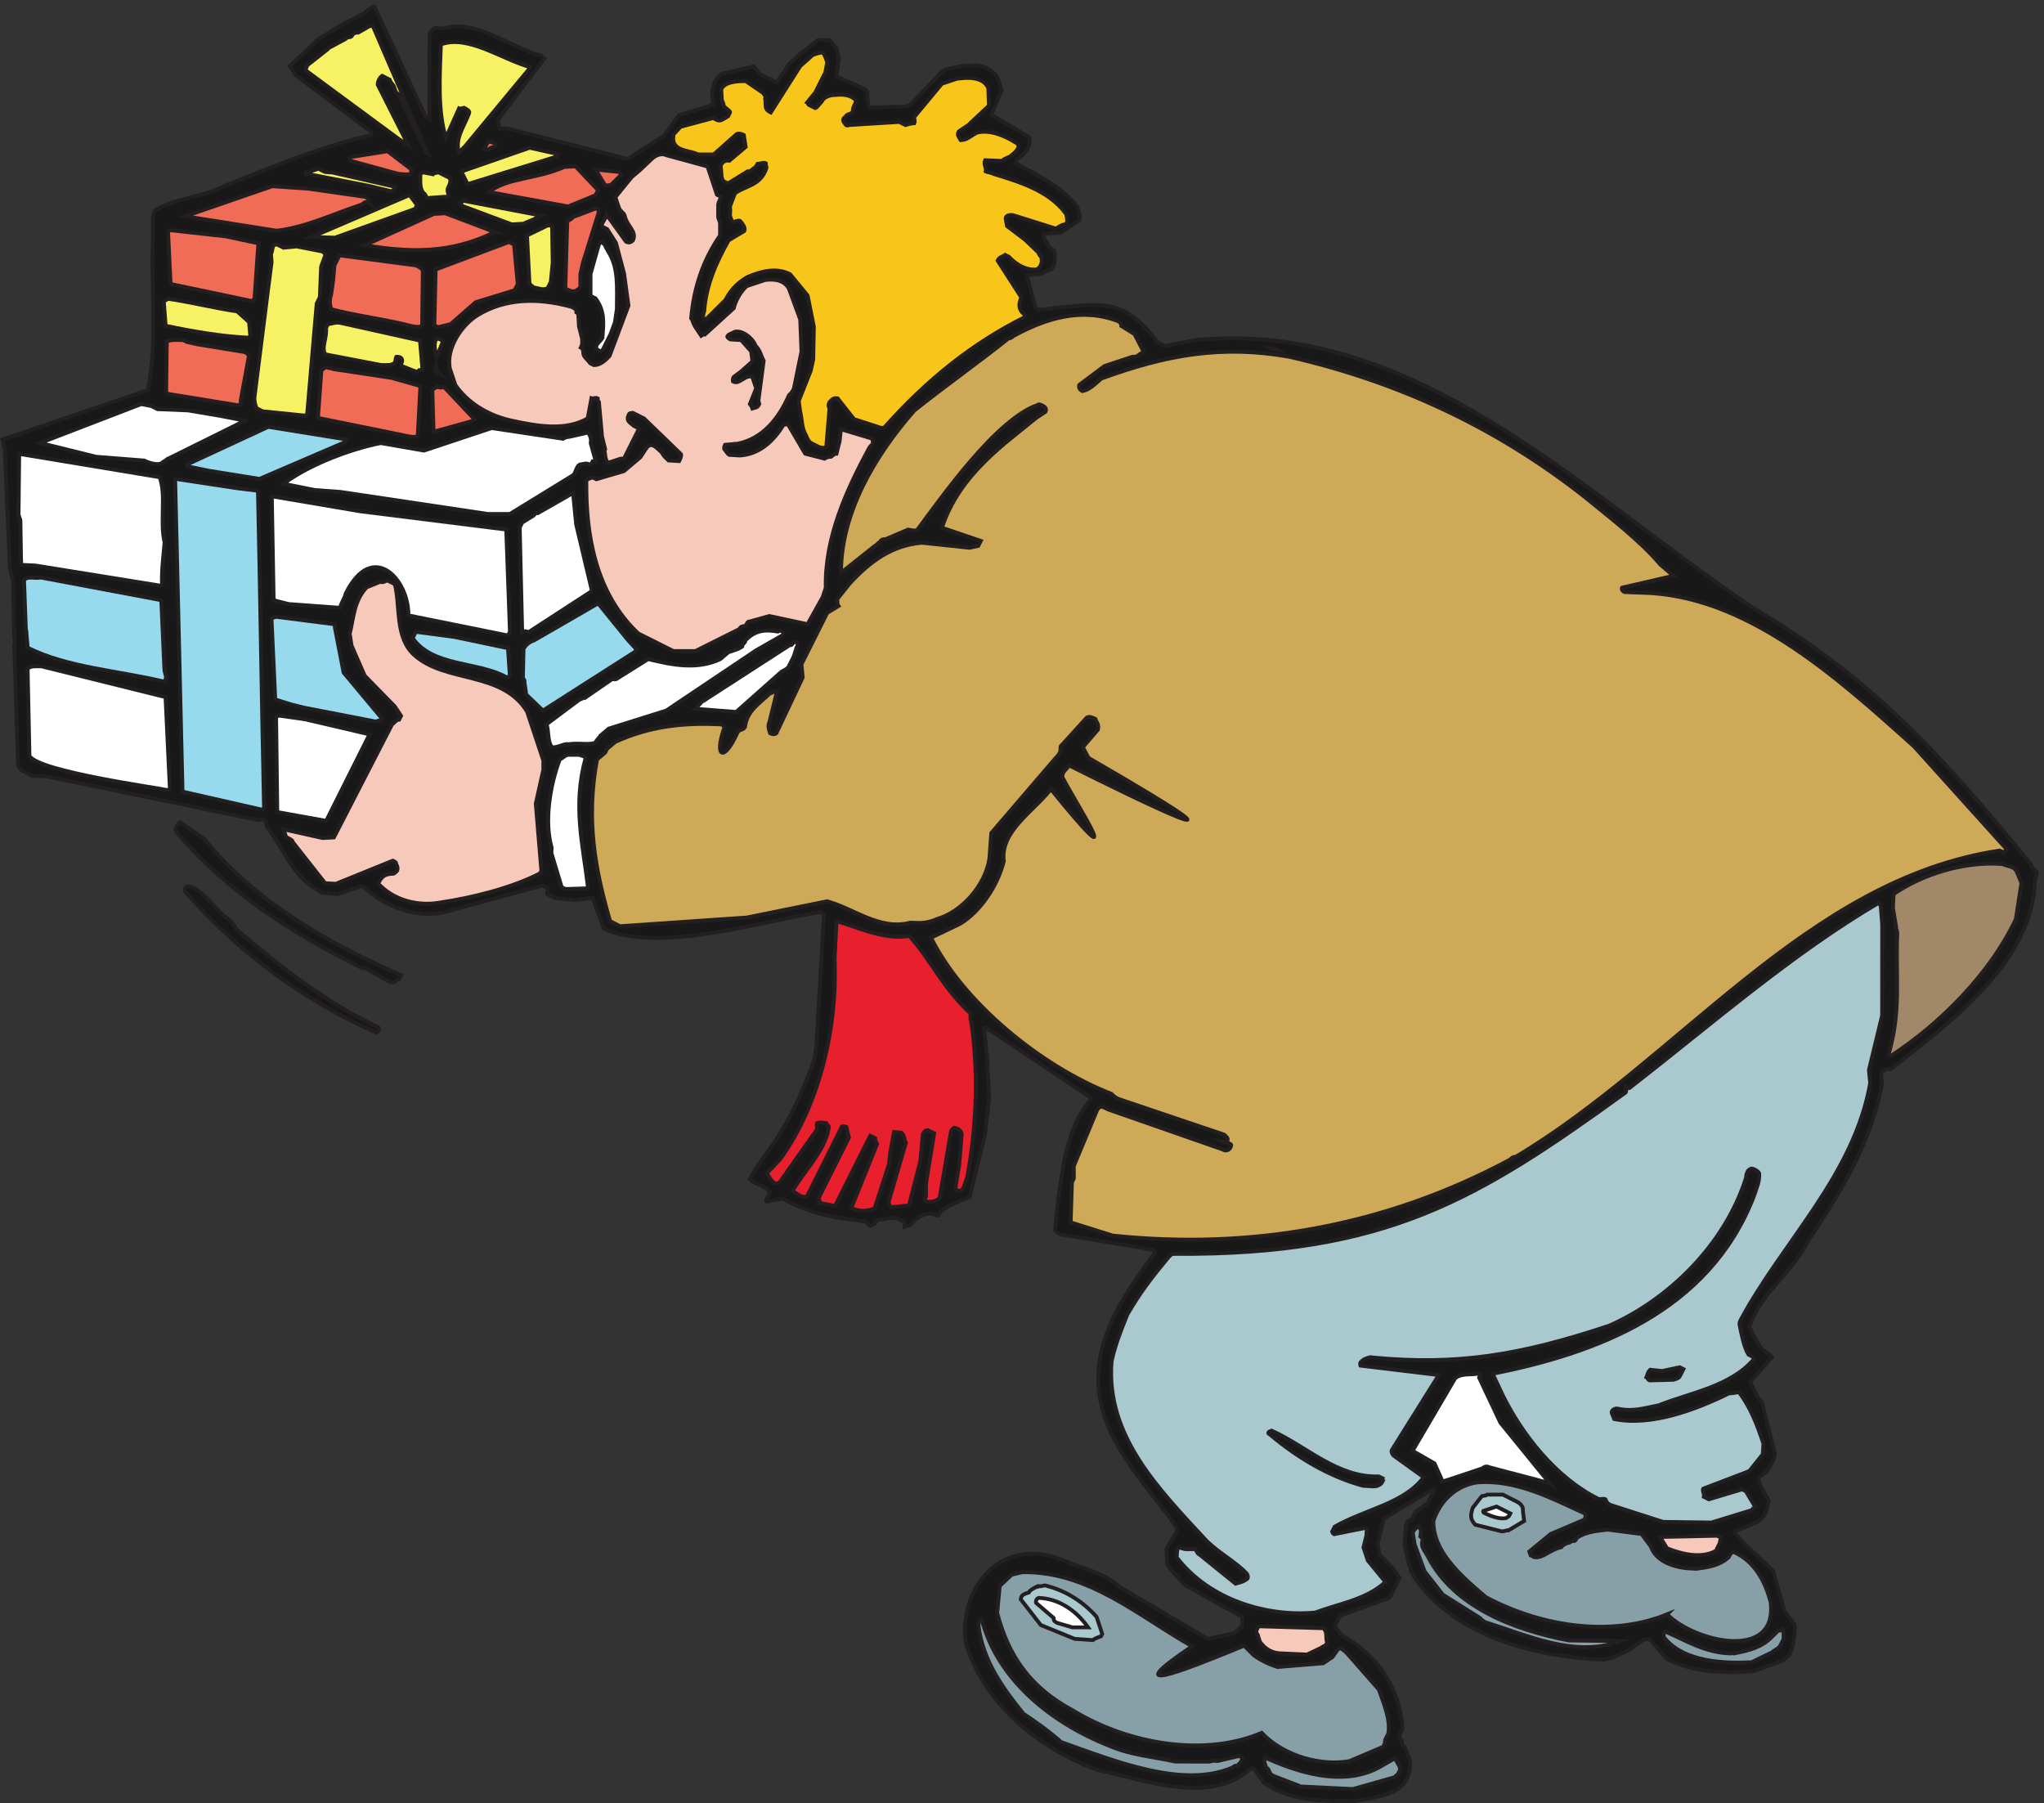 <svg xmlns="http://www.w3.org/2000/svg" xml:space="preserve" width="531.818" height="469.109"><rect width="100%" height="100%" fill="#333333" stroke="none"/><path d="M3430.43 258.34c-51.5-4.879-121.39-3.61-171.64 24.621l-33.1 38.027c-3.68-1.218-8.58 1.231-13.49-2.437l-28.21-19.602c-15.95-7.347-33.11-17.148-49.06-18.367-134.88 6.207-293.04 45.539-371.45 164.527-11.03 20.86-9.78 35.571-17.14 57.653l1.25 26.968c2.45 4.911-1.21 9.809 2.46 17.168 1.24 2.454 3.68 7.352 9.81 7.352 2.46 4.898 3.69 7.352 7.37 14.711l24.53 18.379 9.83 19.609c3.68 7.36 3.68 7.36-3.68 4.91l-92-55.129-12.28-49.039c0-6.132 3.66-11.043 2.43-19.621l28.19-29.441 12.25-18.41-15.96-31.867c-3.68-7.352-7.36-8.582-14.72-11.032l-82.18-29.379c-3.68-1.222-6.13-6.121-9.81-13.48-1.23-2.449-2.45-4.902-2.45-11.031l13.47-15.95c60.06-33.148 100.5-87.121 112.72-148.441 2.45-13.488 6.13-24.527 3.66-35.559-2.46-4.91-3.68-7.359-4.91-9.808 0 0 0-6.133 3.67-11.043 2.46-1.231-1.23-8.578 6.14-12.258l11.01-26.992c3.65-66.219-56.45-69.86-110.41-79.64-55.18.03-120.17-1.15-175.33 35.671l-19.6 28.211c-12.26.008-17.17-9.8-25.76-14.703-79.73-48.996-185.16-8.469-282.03 12.434-118.91 44.207-221.86 132.558-256.13 247.847-14.65 117.723 78.6 212.09 193.84 160.52 38-15.969 77.23-23.348 106.66-50.34L2361.21 321.5l51.5 11.012 15.95 13.476.01 18.391-112.77 62.601-29.41 33.129c-1.23 3.68-6.13 6.129-4.9 14.719l-1.21 22.07L2300.02 530s1.22 2.449 1.23 8.578c-73.52 104.274-183.82 202.434-146.94 349.563 19.66 76.007 63.84 133.619 103.11 187.549 1.23 8.58-12.26 6.14-19.62 9.82l-164.29 27.07c-4.91 2.46-7.36 3.69-11.04 8.59l7.41 69.89 9.84 62.54c9.83 44.13 22.12 87.04 51.57 121.36 1.23 2.45 2.46 4.91 0 6.13l-202.24 135.01c-1.23-2.46-7.35 3.68-4.91-3.68l3.66-35.56c-.01-6.13-1.23-8.59 1.22-9.81l4.86-88.29-8.63-72.35-29.5-120.15-39.25-17.14-18.4-12.25c-1.22-2.46-1.22-2.46-3.69-7.36-3.68-1.22-7.35 3.68-11.03 2.46-9.81 4.91-26.98-4.89-36.79-12.24-1.23-2.45-3.69-7.36-7.37-8.58-1.22-2.45-3.68-1.22-11.03-3.67 0 6.13 1.23 8.58-3.68 11.04-15.93 11.04-31.88 3.69-47.81 2.48-8.59-4.9-3.69-7.36-11.05-9.81-6.13-6.12-9.81 4.91-12.26 6.14l-25.75 3.7c-46.59 4.93-95.63 17.22-138.54 41.77l-30.65-6.11c-4.91 2.45 6.13 12.25 6.14 18.39-6.13 12.26-26.96 13.5-39.23 25.77 35.6 64.97 68.72 75.98 126.44 234.13l3.69 25.75 14.87 256.27c1.23 2.46-3.68 4.91-6.13 6.14-109.14-15.88-313.96-81.97-424.28-32.86l-22.05 60.1-35.56-3.66-38.01 3.7c-7.36 3.68-7.36 3.68-14.7 7.37-2.46 1.22 1.22 8.58 0 12.26-4.91 2.45-7.36 3.68-9.81 4.91l-198.675-53.84c-50.278-8.55-110.348 12.33-149.567 50.37-2.453 1.22-7.351 3.68-12.262 0l-40.468-13.46-29.43 2.47c-58.84 29.46-72.301 82.2-107.84 127.59-1.223 3.68-2.441 7.36-4.89 14.72-2.45 1.22-4.911 2.45-12.262 0l-83.379 17.22-333.492 68.86-24.52.02-22.07 11.05c-1.219 3.68-8.578 7.36-7.348 15.94l-7.222 230.54c1.23 2.45 2.46 4.9.011 12.26l-2.39 111.59-6.118 24.52-9.675 225.64c.004 6.13 1.23 8.58-2.446 13.48.004 6.14.004 6.14-2.445 13.49l284.543 96.71c19.672 100.54 5.02 199.87 9.98 301.64.012 18.4-2.429 31.89 2.481 47.83 0 0 1.23 2.45 4.91 3.67 39.25 23.28 95.66 25.7 130.012 45.29 91.98 36.74 199.918 80.82 289.437 100.38 0 0 1.231 2.46.012 6.14l-147.09 110.44-12.25 18.4 57.668 53.92 44.16 26.95 45.383 23.28c1.227 2.45 6.137 6.12 14.719 11.02 0 0 1.23 2.45 3.68 1.23l100.418-215.88 7.363-3.68.097 165.54c1.223 2.45 4.911 9.81 12.27 12.25 3.68 1.23 8.582-1.23 14.711-1.23 65 19.58 128.73-36.86 191.254-52.84 0 0 3.68-4.91 6.13-6.14l-90.802-120.11c2.437-7.36 1.219-9.81 3.668-17.17 9.809 1.22 9.809 1.22 18.391-.01l223.133-56.54c2.45-1.23 7.35-3.68 12.27-.01l67.46 42.88 29.45 40.45 61.32 18.36c3.68 7.35 7.36-3.69 6.14 6.12-4.9 14.72-3.66 41.7 15.97 56.4l62.55 14.68c3.68-4.91 6.12-6.14 11.02-14.72l34.34-17.19 24.53 36.77 17.18 15.93 35.58 28.19c6.13 6.12 18.39-.01 25.75 2.43l13.48-15.95 4.89-20.84-4.91-34.34 55.16-24.55c9.8-4.91 3.66-17.17 7.34-28.21 0 0 0-6.13 4.89-8.59l50.28 2.43c8.58-1.23 26.97-1.25 31.9 8.56l57.65 60.05c9.82 7.35 24.53 6.12 39.25 11.02l28.2 1.21c17.17-2.47 29.43-8.61 40.45-23.33l8.57-25.75-20.87-47.81 73.55-42.96c7.35-15.95-7.37-33.11-22.1-44.14-1.23-2.45-3.68-7.35-3.68-7.35 38-22.09 88.26-44.2 120.12-84.68 1.22-3.68 7.34-15.95 4.89-26.98l-36.81-24.5-31.88-2.44c-4.91-9.8 7.35-15.94 8.57-25.75 4.9-2.46 7.36-3.69 11.03-8.59 1.22-3.68 1.22-3.68 1.22-9.81l-1.23-14.72c-2.46-4.9-3.69-7.35-4.91-9.8l-23.31-9.8-25.75-2.44 17.13-63.77s4.91-2.46 7.35-3.68c126.31 13.41 163.11 25.65 231.72-63.9l7.36-3.69c4.91-2.45 7.35-3.68 11.03-2.46l57.64 11.01c427.99 40.21 752.74-297.19 1084.9-521.79 239.03-141.15 372.6-290.83 547.84-504.29 0-6.14 4.89-8.59 11.02-14.73 1.23-3.68-2.46-11.03-3.69-13.48-1.32-161.86-169.38-283.16-281.02-371.38-3.68-1.23-11.04 2.46-19.63-8.57l1.23-22.08c-20.93-115.25-82.29-213.31-143.66-305.24-33.15-66.2-94.48-102.952-115.36-169.151 6.12-12.269 11.02-26.988 24.5-42.937l19.61-15.954-42.95-49.019 17.15-33.117s4.9-2.453 6.13-6.133l25.69-101.801c-3.69-13.476-8.6-23.289-17.19-34.316l-14.72-11.032c-1.24-14.71 12.24-30.66 19.59-46.601-3.69-13.488-4.92-28.207-19.64-39.231l-46.61-19.589c-2.45-4.911 7.35-9.821 12.25-18.411l62.5-58.886 22.03-78.492 14.7-19.629c1.23-3.68 6.14-6.129 6.14-12.27-4.96-71.109-14.76-60.07-79.77-85.781" style="fill:#191818;fill-opacity:1;fill-rule:evenodd;stroke:none" transform="matrix(.133 0 0 -.133 .187 469.108)"/><path d="M3430.43 258.34c-51.5-4.879-121.39-3.61-171.64 24.621l-33.1 38.027c-3.68-1.218-8.58 1.231-13.49-2.437l-28.21-19.602c-15.95-7.347-33.11-17.148-49.06-18.367-134.88 6.207-293.04 45.539-371.45 164.527-11.03 20.86-9.78 35.571-17.14 57.653l1.25 26.968c2.45 4.911-1.21 9.809 2.46 17.168 1.24 2.454 3.68 7.352 9.81 7.352 2.46 4.898 3.69 7.352 7.37 14.711l24.53 18.379 9.83 19.609c3.68 7.36 3.68 7.36-3.68 4.91l-92-55.129-12.28-49.039c0-6.132 3.66-11.043 2.43-19.621l28.19-29.441 12.25-18.41-15.96-31.867c-3.68-7.352-7.36-8.582-14.72-11.032l-82.18-29.379c-3.68-1.222-6.13-6.121-9.81-13.48-1.23-2.449-2.45-4.902-2.45-11.031l13.47-15.95c60.06-33.148 100.5-87.121 112.72-148.441 2.45-13.488 6.13-24.527 3.66-35.559-2.46-4.91-3.68-7.359-4.91-9.808 0 0 0-6.133 3.67-11.043 2.46-1.231-1.23-8.578 6.14-12.258l11.01-26.992c3.65-66.219-56.45-69.86-110.41-79.64-55.18.03-120.17-1.15-175.33 35.671l-19.6 28.211c-12.26.008-17.17-9.8-25.76-14.703-79.73-48.996-185.16-8.469-282.03 12.434-118.91 44.207-221.86 132.558-256.13 247.847-14.65 117.723 78.6 212.09 193.84 160.52 38-15.969 77.23-23.348 106.66-50.34L2361.21 321.5l51.5 11.012 15.95 13.476.01 18.391-112.77 62.601-29.41 33.129c-1.23 3.68-6.13 6.129-4.9 14.719l-1.21 22.07L2300.02 530s1.22 2.449 1.23 8.578c-73.52 104.274-183.82 202.434-146.94 349.563 19.66 76.007 63.84 133.619 103.11 187.549 1.23 8.58-12.26 6.14-19.62 9.82l-164.29 27.07c-4.91 2.46-7.36 3.69-11.04 8.59l7.41 69.89 9.84 62.54c9.83 44.13 22.12 87.04 51.57 121.36 1.23 2.45 2.46 4.91 0 6.13l-202.24 135.01c-1.23-2.46-7.35 3.68-4.91-3.68l3.66-35.56c-.01-6.13-1.23-8.59 1.22-9.81l4.86-88.29-8.63-72.35-29.5-120.15-39.25-17.14-18.4-12.25c-1.22-2.46-1.22-2.46-3.69-7.36-3.68-1.22-7.35 3.68-11.03 2.46-9.81 4.91-26.98-4.89-36.79-12.24-1.23-2.45-3.69-7.36-7.37-8.58-1.22-2.45-3.68-1.22-11.03-3.67 0 6.13 1.23 8.58-3.68 11.04-15.93 11.04-31.88 3.69-47.81 2.48-8.59-4.9-3.69-7.36-11.05-9.81-6.13-6.12-9.81 4.91-12.26 6.14l-25.75 3.7c-46.59 4.93-95.63 17.22-138.54 41.77l-30.65-6.11c-4.91 2.45 6.13 12.25 6.14 18.39-6.13 12.26-26.96 13.5-39.23 25.77 35.6 64.97 68.72 75.98 126.44 234.13l3.69 25.75 14.87 256.27c1.23 2.46-3.68 4.91-6.13 6.14-109.14-15.88-313.96-81.97-424.28-32.86l-22.05 60.1-35.56-3.66-38.01 3.7c-7.36 3.68-7.36 3.68-14.7 7.37-2.46 1.22 1.22 8.58 0 12.26-4.91 2.45-7.36 3.68-9.81 4.91l-198.675-53.84c-50.278-8.55-110.348 12.33-149.567 50.37-2.453 1.22-7.351 3.68-12.262 0l-40.468-13.46-29.43 2.47c-58.84 29.46-72.301 82.2-107.84 127.59-1.223 3.68-2.441 7.36-4.89 14.72-2.45 1.22-4.911 2.45-12.262 0l-83.379 17.22-333.492 68.86-24.52.02-22.07 11.05c-1.219 3.68-8.578 7.36-7.348 15.94l-7.222 230.54c1.23 2.45 2.46 4.9.011 12.26l-2.39 111.59-6.118 24.52-9.675 225.64c.004 6.13 1.23 8.58-2.446 13.48.004 6.14.004 6.14-2.445 13.49l284.543 96.71c19.672 100.54 5.02 199.87 9.98 301.64.012 18.4-2.429 31.89 2.481 47.83 0 0 1.23 2.45 4.91 3.67 39.25 23.28 95.66 25.7 130.012 45.29 91.98 36.74 199.918 80.82 289.437 100.38 0 0 1.231 2.46.012 6.14l-147.09 110.44-12.25 18.4 57.668 53.92 44.16 26.95 45.383 23.28c1.227 2.45 6.137 6.12 14.719 11.02 0 0 1.23 2.45 3.68 1.23l100.418-215.88 7.363-3.68.097 165.54c1.223 2.45 4.911 9.81 12.27 12.25 3.68 1.23 8.582-1.23 14.711-1.23 65 19.58 128.73-36.86 191.254-52.84 0 0 3.68-4.91 6.13-6.14l-90.802-120.11c2.437-7.36 1.219-9.81 3.668-17.17 9.809 1.22 9.809 1.22 18.391-.01l223.133-56.54c2.45-1.23 7.35-3.68 12.27-.01l67.46 42.88 29.45 40.45 61.32 18.36c3.68 7.35 7.36-3.69 6.14 6.12-4.9 14.72-3.66 41.7 15.97 56.4l62.55 14.68c3.68-4.91 6.12-6.14 11.02-14.72l34.34-17.19 24.53 36.77 17.18 15.93 35.58 28.19c6.13 6.12 18.39-.01 25.75 2.43l13.48-15.95 4.89-20.84-4.91-34.34 55.16-24.55c9.8-4.91 3.66-17.17 7.34-28.21 0 0 0-6.13 4.89-8.59l50.28 2.43c8.58-1.23 26.97-1.25 31.9 8.56l57.65 60.05c9.82 7.35 24.53 6.12 39.25 11.02l28.2 1.21c17.17-2.47 29.43-8.61 40.45-23.33l8.57-25.75-20.87-47.81 73.55-42.96c7.35-15.95-7.37-33.11-22.1-44.14-1.23-2.45-3.68-7.35-3.68-7.35 38-22.09 88.26-44.2 120.12-84.68 1.22-3.68 7.34-15.95 4.89-26.98l-36.81-24.5-31.88-2.44c-4.91-9.8 7.35-15.94 8.57-25.75 4.9-2.46 7.36-3.69 11.03-8.59 1.22-3.68 1.22-3.68 1.22-9.81l-1.23-14.72c-2.46-4.9-3.69-7.35-4.91-9.8l-23.31-9.8-25.75-2.44 17.13-63.77s4.91-2.46 7.35-3.68c126.31 13.41 163.11 25.65 231.72-63.9l7.36-3.69c4.91-2.45 7.35-3.68 11.03-2.46l57.64 11.01c427.99 40.21 752.74-297.19 1084.9-521.79 239.03-141.15 372.6-290.83 547.84-504.29 0-6.14 4.89-8.59 11.02-14.73 1.23-3.68-2.46-11.03-3.69-13.48-1.32-161.86-169.38-283.16-281.02-371.38-3.68-1.23-11.04 2.46-19.63-8.57l1.23-22.08c-20.93-115.25-82.29-213.31-143.66-305.24-33.15-66.2-94.48-102.952-115.36-169.151 6.12-12.269 11.02-26.988 24.5-42.937l19.61-15.954-42.95-49.019 17.15-33.117s4.9-2.453 6.13-6.133l25.69-101.801c-3.69-13.476-8.6-23.289-17.19-34.316l-14.72-11.032c-1.24-14.71 12.24-30.66 19.59-46.601-3.69-13.488-4.92-28.207-19.64-39.231l-46.61-19.589c-2.45-4.911 7.35-9.821 12.25-18.411l62.5-58.886 22.03-78.492 14.7-19.629c1.23-3.68 6.14-6.129 6.14-12.27-4.96-71.109-14.76-60.07-79.77-85.781z" style="fill:none;stroke:#231f20;stroke-width:7.5;stroke-linecap:butt;stroke-linejoin:miter;stroke-miterlimit:10;stroke-dasharray:none;stroke-opacity:1" transform="matrix(.133 0 0 -.133 .187 469.108)"/><path d="M3486.45 318.555c-1.23-2.453-3.68-7.352-4.91-9.801-3.68-7.359-9.82-7.352-15.95-13.481l-40.48-19.601c-50.27-2.418-132.43-1.149-171.64 49.152 0 0-1.22 9.809 2.46 11.039 38-15.968 77.23-41.738 128.73-43 0 0 3.68 1.231 6.13 0 30.66 6.11 55.18 12.231 74.82 33.059l12.27 12.262c7.35-3.68 3.68 7.351 9.82 1.218l-.02-18.39-1.23-2.457" style="fill:#87a0a8;fill-opacity:1;fill-rule:evenodd;stroke:none" transform="matrix(.133 0 0 -.133 .187 469.108)"/><path d="M3486.45 318.555c-1.23-2.453-3.68-7.352-4.91-9.801-3.68-7.359-9.82-7.352-15.95-13.481l-40.48-19.601c-50.27-2.418-132.43-1.149-171.64 49.152 0 0-1.22 9.809 2.46 11.039 38-15.968 77.23-41.738 128.73-43 0 0 3.68 1.231 6.13 0 30.66 6.11 55.18 12.231 74.82 33.059l12.27 12.262c7.35-3.68 3.68 7.351 9.82 1.218l-.02-18.39z" style="fill:none;stroke:#231f20;stroke-width:7.5;stroke-linecap:butt;stroke-linejoin:miter;stroke-miterlimit:10;stroke-dasharray:none;stroke-opacity:1" transform="matrix(.133 0 0 -.133 .187 469.108)"/><path d="M3260.04 369.445c-107.93-44.082-242.81-25.613-354.36 33.321-53.92 45.398-104.17 92.027-102.91 149.656 13.52 39.23 42.96 67.41 83.42 74.75 77.26 7.312 149.58-31.969 212.11-60.207 3.67-4.91 1.22-9.813-.01-12.262l-66.23-28.168-41.72-34.312s1.23-3.68 2.45-7.36c0 0 4.91-2.449 7.36-3.679 17.16-2.461 28.21 13.468 52.74 19.589 1.22 2.45 6.13 6.129 13.49 8.571 2.45-1.219 4.91 3.679 11.04 3.679 2.46-1.23 4.91 3.672 6.13 6.122 18.4 12.257 40.48 13.468 60.1 15.91l66.21-8.621 18.38-24.539c9.79-29.43 46.57-41.719 79.68-42.961 6.13-.008 8.58-1.231 12.26-.008 19.62 2.437 42.92 6.109 60.1 22.039 2.45 4.898 3.68 7.348 8.6 11.027 45.35-19.648 63.71-62.578 73.5-98.137 14.65-117.73-149.64-78.39-202.34-24.41" style="fill:#87a0a8;fill-opacity:1;fill-rule:evenodd;stroke:none" transform="matrix(.133 0 0 -.133 .187 469.108)"/><path d="M3260.04 369.445c-107.93-44.082-242.81-25.613-354.36 33.321-53.92 45.398-104.17 92.027-102.91 149.656 13.52 39.23 42.96 67.41 83.42 74.75 77.26 7.312 149.58-31.969 212.11-60.207 3.67-4.91 1.22-9.813-.01-12.262l-66.23-28.168-41.72-34.312s1.23-3.68 2.45-7.36c0 0 4.91-2.449 7.36-3.679 17.16-2.461 28.21 13.468 52.74 19.589 1.22 2.45 6.13 6.129 13.49 8.571 2.45-1.219 4.91 3.679 11.04 3.679 2.46-1.23 4.91 3.672 6.13 6.122 18.4 12.257 40.48 13.468 60.1 15.91l66.21-8.621 18.38-24.539c9.79-29.43 46.57-41.719 79.68-42.961 6.13-.008 8.58-1.231 12.26-.008 19.62 2.437 42.92 6.109 60.1 22.039 2.45 4.898 3.68 7.348 8.6 11.027 45.35-19.648 63.71-62.578 73.5-98.137 14.65-117.73-149.64-78.39-202.34-24.41z" style="fill:none;stroke:#231f20;stroke-width:7.5;stroke-linecap:butt;stroke-linejoin:miter;stroke-miterlimit:10;stroke-dasharray:none;stroke-opacity:1" transform="matrix(.133 0 0 -.133 .187 469.108)"/><path d="m3427.4 575.879-1.23-2.449-79.72-24.481-94.42 1.281-102.98 33.168c-2.45 1.231-7.35 3.692-9.8 11.043-4.91 2.457-9.81-1.222-14.72 1.239-83.35 41.742-148.29 126.39-185.04 199.98l-20.82 44.16c201.13 40.352 421.89 119.918 510.31 345.49 6.14 18.39 12.28 30.65 11.06 46.59-1.22 3.68-6.12 6.14-8.57 7.37-4.91 2.45-7.36 3.68-13.49-2.45-1.23-2.45-3.69-7.35-3.69-13.49-41.77-132.4-153.42-239.021-267.49-289.228-172.93-57.532-296.79-78.301-463.54-62.262-2.46 1.23-6.14 0-6.14 0-11.03-3.668-11.03-3.668-17.17-9.801-1.23-2.449 0-6.129 0-6.129l153.27-18.48-92.06-147.09c-1.23-2.461 1.22-9.809 6.13-12.27l56.38-40.5c-38.04-51.48-114.08-62.468-174.18-96.769-1.23-2.449-2.46-4.903-4.91-9.801 0 0 1.22-3.68 3.67-4.91l61.32 12.219c4.91-2.45 1.22-9.809 2.45-13.489l-6.15-24.519 8.57-25.75 34.31-41.711c-35.58-34.32-91.99-42.871-137.37-60.008-93.2-8.531-205.99 23.418-270.93 108.066l1.23 14.711c3.68 7.36 7.36 2.45 15.94 1.219l18.4-.008c4.9-2.461 2.44-7.359 9.8-11.039l69.86-56.453c7.36 2.453 13.49 2.442 23.3 9.801 2.46 4.902-1.22 9.812-1.22 9.812-22.05 23.309-51.47 38.039-78.44 63.809-95.58 103.059-197.3 206.121-186.18 350.809 6.15 30.652 18.43 61.3 30.71 91.941 24.55 42.91 50.32 76 81 112.77 6.13 6.13 6.13 6.13 12.26 6.12 415.69-2.69 593.56 107.56 881.84 315.85 2.46 4.9-1.22 9.81.01 12.26 4.9-2.45-2.46-4.9 7.35-3.68 160.71 124.98 318.98 263.45 488.25 362.67 0 0 6.13-12.26 3.67-11.03l2.44-31.89-.11-177.8-25.81-106.67 2.44-25.75c-31.99-180.23-169.4-307.68-252.87-462.139-1.23-2.449-3.69-7.352-2.46-11.031 2.44-13.489 8.56-44.149 17.13-57.641 4.91-2.461 12.26-6.141 11.03-8.59-45.4-53.929-125.11-66.148-186.44-90.629-30.65-6.121-49.05-12.242-77.25-7.32-2.45 1.23-11.04 2.461-14.72-4.891-1.23-2.449 3.67-11.039 4.9-14.718 72.34-14.762 159.42 18.3 224.42 50.14 6.14 0 9.82 1.219 19.63 2.438 22.05-29.438 34.29-60.098 47.76-100.571l-1.24-20.847-24.54-30.641c-1.23-2.449-8.59-4.898-8.59-4.898l-83.4-31.832c-2.45-4.91 2.45-7.36 1.22-15.942 2.45-1.226 7.35-3.687 9.8-4.91l65.01 19.582 7.35-3.691 18.38-30.66-4.91-3.68" style="fill:#a9c9cf;fill-opacity:1;fill-rule:evenodd;stroke:none" transform="matrix(.133 0 0 -.133 .187 469.108)"/><path d="m3427.4 575.879-1.23-2.449-79.72-24.481-94.42 1.281-102.98 33.168c-2.45 1.231-7.35 3.692-9.8 11.043-4.91 2.457-9.81-1.222-14.72 1.239-83.35 41.742-148.29 126.39-185.04 199.98l-20.82 44.16c201.13 40.352 421.89 119.918 510.31 345.49 6.14 18.39 12.28 30.65 11.06 46.59-1.22 3.68-6.12 6.14-8.57 7.37-4.91 2.45-7.36 3.68-13.49-2.45-1.23-2.45-3.69-7.35-3.69-13.49-41.77-132.4-153.42-239.021-267.49-289.228-172.93-57.532-296.79-78.301-463.54-62.262-2.46 1.23-6.14 0-6.14 0-11.03-3.668-11.03-3.668-17.17-9.801-1.23-2.449 0-6.129 0-6.129l153.27-18.48-92.06-147.09c-1.23-2.461 1.22-9.809 6.13-12.27l56.38-40.5c-38.04-51.48-114.08-62.468-174.18-96.769-1.23-2.449-2.46-4.903-4.91-9.801 0 0 1.22-3.68 3.67-4.91l61.32 12.219c4.91-2.45 1.22-9.809 2.45-13.489l-6.15-24.519 8.57-25.75 34.31-41.711c-35.58-34.32-91.99-42.871-137.37-60.008-93.2-8.531-205.99 23.418-270.93 108.066l1.23 14.711c3.68 7.36 7.36 2.45 15.94 1.219l18.4-.008c4.9-2.461 2.44-7.359 9.8-11.039l69.86-56.453c7.36 2.453 13.49 2.442 23.3 9.801 2.46 4.902-1.22 9.812-1.22 9.812-22.05 23.309-51.47 38.039-78.44 63.809-95.58 103.059-197.3 206.121-186.18 350.809 6.15 30.652 18.43 61.3 30.71 91.941 24.55 42.91 50.32 76 81 112.77 6.13 6.13 6.13 6.13 12.26 6.12 415.69-2.69 593.56 107.56 881.84 315.85 2.46 4.9-1.22 9.81.01 12.26 4.9-2.45-2.46-4.9 7.35-3.68 160.71 124.98 318.98 263.45 488.25 362.67 0 0 6.13-12.26 3.67-11.03l2.44-31.89-.11-177.8-25.81-106.67 2.44-25.75c-31.99-180.23-169.4-307.68-252.87-462.139-1.23-2.449-3.69-7.352-2.46-11.031 2.44-13.489 8.56-44.149 17.13-57.641 4.91-2.461 12.26-6.141 11.03-8.59-45.4-53.929-125.11-66.148-186.44-90.629-30.65-6.121-49.05-12.242-77.25-7.32-2.45 1.23-11.04 2.461-14.72-4.891-1.23-2.449 3.67-11.039 4.9-14.718 72.34-14.762 159.42 18.3 224.42 50.14 6.14 0 9.82 1.219 19.63 2.438 22.05-29.438 34.29-60.098 47.76-100.571l-1.24-20.847-24.54-30.641c-1.23-2.449-8.59-4.898-8.59-4.898l-83.4-31.832c-2.45-4.91 2.45-7.36 1.22-15.942 2.45-1.226 7.35-3.687 9.8-4.91l65.01 19.582 7.35-3.691 18.38-30.66z" style="fill:none;stroke:#231f20;stroke-width:7.5;stroke-linecap:butt;stroke-linejoin:miter;stroke-miterlimit:10;stroke-dasharray:none;stroke-opacity:1" transform="matrix(.133 0 0 -.133 .187 469.108)"/><path d="m3362.72 508.395-1.23-2.461c-2.46-4.903-3.68-7.352-6.14-12.25-25.76-14.7-62.54-8.551-95.64 4.961l-13.48 22.078 111.59 2.379s2.45-1.219 7.36-3.68l-2.46-11.027" style="fill:#f7c9ba;fill-opacity:1;fill-rule:evenodd;stroke:none" transform="matrix(.133 0 0 -.133 .187 469.108)"/><path d="m3362.72 508.395-1.23-2.461c-2.46-4.903-3.68-7.352-6.14-12.25-25.76-14.7-62.54-8.551-95.64 4.961l-13.48 22.078 111.59 2.379s2.45-1.219 7.36-3.68z" style="fill:none;stroke:#231f20;stroke-width:7.5;stroke-linecap:butt;stroke-linejoin:miter;stroke-miterlimit:10;stroke-dasharray:none;stroke-opacity:1" transform="matrix(.133 0 0 -.133 .187 469.108)"/><path d="M3942.04 1728.94c-50.34-106.65-148.49-204.69-244.16-267.17-7.36 3.68-2.45 7.36-1.22 15.94 20.88 78.47 9.89 148.37 13.61 223.17 0 6.13-3.66 11.04-2.45 13.49l-6.11 36.79 1.25 26.97c56.42 39.21 139.83 64.91 213.4 58.74 4.91-2.46 13.48-3.69 20.84-7.37 0 0 2.45-1.23 6.12-6.14l9.81-23.3-11.09-71.12" style="fill:#a08869;fill-opacity:1;fill-rule:evenodd;stroke:none" transform="matrix(.133 0 0 -.133 .187 469.108)"/><path d="M3942.04 1728.94c-50.34-106.65-148.49-204.69-244.16-267.17-7.36 3.68-2.45 7.36-1.22 15.94 20.88 78.47 9.89 148.37 13.61 223.17 0 6.13-3.66 11.04-2.45 13.49l-6.11 36.79 1.25 26.97c56.42 39.21 139.83 64.91 213.4 58.74 4.91-2.46 13.48-3.69 20.84-7.37 0 0 2.45-1.23 6.12-6.14l9.81-23.3z" style="fill:none;stroke:#231f20;stroke-width:7.5;stroke-linecap:butt;stroke-linejoin:miter;stroke-miterlimit:10;stroke-dasharray:none;stroke-opacity:1" transform="matrix(.133 0 0 -.133 .187 469.108)"/><path d="M3164.45 315.742c-85.85-30.597-177.8 12.371-259.94 38.172-2.45 1.231-4.9 2.449-11.03 8.59l-72.32 45.41-35.53 45.391-19.59 52.738-3.67 23.301c2.46 4.898 3.69 7.359 12.27 12.258 4.9-8.59 3.67-11.039 2.44-19.618 2.46-1.23 6.13-6.14 3.68-11.043-2.46-11.039 6.12-18.398 12.24-30.668 50.22-95.671 165.46-141.109 274.58-162.019l100.55-1.281-3.68-1.231" style="fill:#87a0a8;fill-opacity:1;fill-rule:evenodd;stroke:none" transform="matrix(.133 0 0 -.133 .187 469.108)"/><path d="M3164.45 315.742c-85.85-30.597-177.8 12.371-259.94 38.172-2.45 1.231-4.9 2.449-11.03 8.59l-72.32 45.41-35.53 45.391-19.59 52.738-3.67 23.301c2.46 4.898 3.69 7.359 12.27 12.258 4.9-8.59 3.67-11.039 2.44-19.618 2.46-1.23 6.13-6.14 3.68-11.043-2.46-11.039 6.12-18.398 12.24-30.668 50.22-95.671 165.46-141.109 274.58-162.019l100.55-1.281z" style="fill:none;stroke:#231f20;stroke-width:7.5;stroke-linecap:butt;stroke-linejoin:miter;stroke-miterlimit:10;stroke-dasharray:none;stroke-opacity:1" transform="matrix(.133 0 0 -.133 .187 469.108)"/><path d="M3918.15 1859.71s-4.91 2.45-7.36 3.68c-377.71-56.18-628.06-409.19-946.99-599.07-6.13.01-7.36-2.44-12.27-6.12-242.87-129.84-505.3-176.28-776.28-147.92l-82.14 25.8 2.49 78.48 3.69 7.35.01 24.53 45.44 109.11s2.45 4.9 6.13 6.12c1.23 2.46 8.58-1.23 15.94-4.91l221.9-77.38c4.9-2.46 9.81-4.91 15.94 1.21 2.46 4.91 3.68 7.36 1.23 8.59-4.9 2.45-7.35 3.68-15.94 4.91 4.91-2.45 7.36-3.68 8.59-1.23 3.68 7.36 1.23 8.58-4.9 14.72l-207.19 70.01c-4.9 2.46-7.36 3.69-13.48 9.82-138.53 54.04-290.51 179.2-352.98 305.54l56.43 26.94c39.25 23.28 73.61 73.53 85.9 122.57-7.32 58.87 57.69 96.84 92.05 140.97 155.62-191.39 56.38-40.5 23.31 22.05-3.67 11.04 8.6 17.18 12.28 24.52 117.68-58.93 435.18-214.84 38.02 14.7l-11.02 20.85 29.45 34.31c2.46 11.05-2.45 13.5-4.9 20.85-4.9 2.47-12.25 6.15-17.16 2.47l-47.86-52.7c-4.9-3.68-2.45-4.91-3.68-13.48-2.46-4.91-3.68-7.36-9.82-13.48l-125.16-145.86-3.71-50.27c-8.61-53.95-55.24-104.2-101.84-117.66-19.63-8.57-31.89-8.57-52.73-7.33-60.1-15.9-111.57 28.27-163.07 41.79l-156.97-31.79-247.71-17.02c-2.45 1.23-4.9 2.45-9.81 4.91-2.45 1.23-7.35 3.68-9.8 4.91-29.37 100.57-47.71 198.69-25.57 316.39l15.95 13.48s1.23 2.45 3.68 7.34l15.95 13.48c67.46 30.63 132.46 37.95 207.25 34.22 4.91-2.45 4.91-2.45 6.13-6.13-20.88-60.07-.04-67.44 25.75-9.82 3.68 7.34 11.03 3.66 14.72 11.02 3.69 31.87 29.45 46.57 47.86 64.96 7.36 2.45 8.58 4.9 14.71 4.9l-14.74-60.08c-3.69-7.35-1.24-14.71 1.21-22.07 2.45-1.23 7.35-3.68 12.26-.01l51.57 109.1-2.44 25.75 50.33 100.52 22.08 13.48c-3.67 4.91-1.22 9.82-2.44 13.5l24.54 30.63c40.49 44.12 83.43 74.75 141.06 79.62l93.19-9.87 17.17 3.68c2.45 4.91 3.68 7.35 4.91 9.8l-76.01 25.8c34.39 105.43 126.4 166.7 184.06 214.49l18.4 12.25c2.45 4.89 1.23 8.58-6.13 12.26-2.45 1.22-7.35 3.68-8.58 1.22-80.95-26.91-188.94-181.36-235.58-243.88-4.9-3.66-9.81-1.21-18.39.02l-42.93-18.36c-3.68-1.23-8.58 1.22-12.26-6.14-3.68-1.21-6.14-6.11-9.82-7.34l-66.25-52.7c.07 116.5 65.13 228.04 143.66 317.52 61.34 49 127.58 95.56 184.01 140.91 6.14-.01 8.59 4.9 12.27 6.11 58.88 31.86 128.79 55.11 201.12 28.09 2.45-1.23 7.35-3.68 7.35-9.82l25.74-15.95 17.15-33.12c4.9-2.45-8.59-4.9-6.14-6.13-3.68-1.21-6.13-6.12-14.72-4.89l-55.19-18.36-49.07-36.75c-1.22-2.46-1.23-8.59 6.13-12.27 13.49 2.43 25.76 14.7 36.8 24.5 127.55 46.52 235.47 66.08 367.89 42.7 214.56-49.18 405.8-138.8 577.39-273.79 47.8-39.26 107.86-84.67 148.3-132.51l25.73-22.09-100.56-23.25c-1.23-2.45 0-6.13 4.9-8.57l33.11-1.25c203.55-3.81 378.8-162.08 533.23-300.74l181.36-201.22-6.13-6.12" style="fill:#cda958;fill-opacity:1;fill-rule:evenodd;stroke:none" transform="matrix(.133 0 0 -.133 .187 469.108)"/><path d="M3918.15 1859.71s-4.91 2.45-7.36 3.68c-377.71-56.18-628.06-409.19-946.99-599.07-6.13.01-7.36-2.44-12.27-6.12-242.87-129.84-505.3-176.28-776.28-147.92l-82.14 25.8 2.49 78.48 3.69 7.35.01 24.53 45.44 109.11s2.45 4.9 6.13 6.12c1.23 2.46 8.58-1.23 15.94-4.91l221.9-77.38c4.9-2.46 9.81-4.91 15.94 1.21 2.46 4.91 3.68 7.36 1.23 8.59-4.9 2.45-7.35 3.68-15.94 4.91 4.91-2.45 7.36-3.68 8.59-1.23 3.68 7.36 1.23 8.58-4.9 14.72l-207.19 70.01c-4.9 2.46-7.36 3.69-13.48 9.82-138.53 54.04-290.51 179.2-352.98 305.54l56.43 26.94c39.25 23.28 73.61 73.53 85.9 122.57-7.32 58.87 57.69 96.84 92.05 140.97 155.62-191.39 56.38-40.5 23.31 22.05-3.67 11.04 8.6 17.18 12.28 24.52 117.68-58.93 435.18-214.84 38.02 14.7l-11.02 20.85 29.45 34.31c2.46 11.05-2.45 13.5-4.9 20.85-4.9 2.47-12.25 6.15-17.16 2.47l-47.86-52.7c-4.9-3.68-2.45-4.91-3.68-13.48-2.46-4.91-3.68-7.36-9.82-13.48l-125.16-145.86-3.71-50.27c-8.61-53.95-55.24-104.2-101.84-117.66-19.63-8.57-31.89-8.57-52.73-7.33-60.1-15.9-111.57 28.27-163.07 41.79l-156.97-31.79-247.71-17.02c-2.45 1.23-4.9 2.45-9.81 4.91-2.45 1.23-7.35 3.68-9.8 4.91-29.37 100.57-47.71 198.69-25.57 316.39l15.95 13.48s1.23 2.45 3.68 7.34l15.95 13.48c67.46 30.63 132.46 37.95 207.25 34.22 4.91-2.45 4.91-2.45 6.13-6.13-20.88-60.07-.04-67.44 25.75-9.82 3.68 7.34 11.03 3.66 14.72 11.02 3.69 31.87 29.45 46.57 47.86 64.96 7.36 2.45 8.58 4.9 14.71 4.9l-14.74-60.08c-3.69-7.35-1.24-14.71 1.21-22.07 2.45-1.23 7.35-3.68 12.26-.01l51.57 109.1-2.44 25.75 50.33 100.52 22.08 13.48c-3.67 4.91-1.22 9.82-2.44 13.5l24.54 30.63c40.49 44.12 83.43 74.75 141.06 79.62l93.19-9.87 17.17 3.68c2.45 4.91 3.68 7.35 4.91 9.8l-76.01 25.8c34.39 105.43 126.4 166.7 184.06 214.49l18.4 12.25c2.45 4.89 1.23 8.58-6.13 12.26-2.45 1.22-7.35 3.68-8.58 1.22-80.95-26.91-188.94-181.36-235.58-243.88-4.9-3.66-9.81-1.21-18.39.02l-42.93-18.36c-3.68-1.23-8.58 1.22-12.26-6.14-3.68-1.21-6.14-6.11-9.82-7.34l-66.25-52.7c.07 116.5 65.13 228.04 143.66 317.52 61.34 49 127.58 95.56 184.01 140.91 6.14-.01 8.59 4.9 12.27 6.11 58.88 31.86 128.79 55.11 201.12 28.09 2.45-1.23 7.35-3.68 7.35-9.82l25.74-15.95 17.15-33.12c4.9-2.45-8.59-4.9-6.14-6.13-3.68-1.21-6.13-6.12-14.72-4.89l-55.19-18.36-49.07-36.75c-1.22-2.46-1.23-8.59 6.13-12.27 13.49 2.43 25.76 14.7 36.8 24.5 127.55 46.52 235.47 66.08 367.89 42.7 214.56-49.18 405.8-138.8 577.39-273.79 47.8-39.26 107.86-84.67 148.3-132.51l25.73-22.09-100.56-23.25c-1.23-2.45 0-6.13 4.9-8.57l33.11-1.25c203.55-3.81 378.8-162.08 533.23-300.74l181.36-201.22z" style="fill:none;stroke:#231f20;stroke-width:7.5;stroke-linecap:butt;stroke-linejoin:miter;stroke-miterlimit:10;stroke-dasharray:none;stroke-opacity:1" transform="matrix(.133 0 0 -.133 .187 469.108)"/><path d="m3288.19 841.652-1.23-2.461c-3.68-7.347-3.68-7.347-14.72-11.019l-46.6-1.199c-4.9 2.449-3.67 4.91-6.12 6.129 2.45 4.91 1.23 8.589 7.36 14.711l23.3-2.461 34.34 7.332s2.45-1.219 7.35-3.68c-1.22-2.449-1.22-2.449-3.68-7.352" style="fill:#191818;fill-opacity:1;fill-rule:evenodd;stroke:none" transform="matrix(.133 0 0 -.133 .187 469.108)"/><path d="m3288.19 841.652-1.23-2.461c-3.68-7.347-3.68-7.347-14.72-11.019l-46.6-1.199c-4.9 2.449-3.67 4.91-6.12 6.129 2.45 4.91 1.23 8.589 7.36 14.711l23.3-2.461 34.34 7.332s2.45-1.219 7.35-3.68c-1.22-2.449-1.22-2.449-3.68-7.352z" style="fill:none;stroke:#231f20;stroke-width:7.5;stroke-linecap:butt;stroke-linejoin:miter;stroke-miterlimit:10;stroke-dasharray:none;stroke-opacity:1" transform="matrix(.133 0 0 -.133 .187 469.108)"/><path d="m3028.05 626.504-116.47 30.73c-4.9 2.45-8.58 1.231-13.49-2.453l-77.27-25.699-15.92 35.57-42.9 24.551 83.47 142.192c14.72 11.027 33.11 4.886 47.82 9.777 2.46-1.231 1.23-3.68-1.23-8.578l41.64-88.313 96.8-119-2.45 1.223" style="fill:#fff;fill-opacity:1;fill-rule:evenodd;stroke:none" transform="matrix(.133 0 0 -.133 .187 469.108)"/><path d="m3028.05 626.504-116.47 30.73c-4.9 2.45-8.58 1.231-13.49-2.453l-77.27-25.699-15.92 35.57-42.9 24.551 83.47 142.192c14.72 11.027 33.11 4.886 47.82 9.777 2.46-1.231 1.23-3.68-1.23-8.578l41.64-88.313 96.8-119z" style="fill:none;stroke:#231f20;stroke-width:7.5;stroke-linecap:butt;stroke-linejoin:miter;stroke-miterlimit:10;stroke-dasharray:none;stroke-opacity:1" transform="matrix(.133 0 0 -.133 .187 469.108)"/><path d="m2980.23 551.984-30.66-18.382c-2.44 1.23-11.03-3.668-15.94-1.219l-49.04 12.301c-9.8 11.039-9.8 17.168-4.89 33.109l17.18 22.059c1.23 2.453 6.14 0 11.05 3.671l30.64-.019 26.97-13.5c7.37-3.68 13.48-9.82 12.26-18.402l2.43-19.618" style="fill:#a9c9cf;fill-opacity:1;fill-rule:evenodd;stroke:none" transform="matrix(.133 0 0 -.133 .187 469.108)"/><path d="m2980.23 551.984-30.66-18.382c-2.44 1.23-11.03-3.668-15.94-1.219l-49.04 12.301c-9.8 11.039-9.8 17.168-4.89 33.109l17.18 22.059c1.23 2.453 6.14 0 11.05 3.671l30.64-.019 26.97-13.5c7.37-3.68 13.48-9.82 12.26-18.402z" style="fill:none;stroke:#231f20;stroke-width:7.5;stroke-linecap:butt;stroke-linejoin:miter;stroke-miterlimit:10;stroke-dasharray:none;stroke-opacity:1" transform="matrix(.133 0 0 -.133 .187 469.108)"/><path d="M2738.39 66.852c-2.46-4.899-3.69-7.348-4.93-9.809 0 0-4.89-3.668-6.12-6.121l-82.17-23.25-101.78 4.96-53.94 20.88c-9.81 4.91-6.13 12.273-13.47 15.953-1.23 3.68-6.13 12.258-2.45 19.617 57.61-25.789 145.89-57.719 219.49-20.98l34.34 19.601 9.8-17.168s-1.23-2.453 1.23-3.683" style="fill:#87a0a8;fill-opacity:1;fill-rule:evenodd;stroke:none" transform="matrix(.133 0 0 -.133 .187 469.108)"/><path d="M2738.39 66.852c-2.46-4.899-3.69-7.348-4.93-9.809 0 0-4.89-3.668-6.12-6.121l-82.17-23.25-101.78 4.96-53.94 20.88c-9.81 4.91-6.13 12.273-13.47 15.953-1.23 3.68-6.13 12.258-2.45 19.617 57.61-25.789 145.89-57.719 219.49-20.98l34.34 19.601 9.8-17.168s-1.23-2.453 1.23-3.683z" style="fill:none;stroke:#231f20;stroke-width:7.5;stroke-linecap:butt;stroke-linejoin:miter;stroke-miterlimit:10;stroke-dasharray:none;stroke-opacity:1" transform="matrix(.133 0 0 -.133 .187 469.108)"/><path d="m2950.71 561.824-4.9-3.679c-11.04-3.672-29.43 2.468-44.14 9.839 0 0-2.45 1.231-1.23 3.68l25.76 8.57 26.97-13.511-2.46-4.899" style="fill:#fff;fill-opacity:1;fill-rule:evenodd;stroke:none" transform="matrix(.133 0 0 -.133 .187 469.108)"/><path d="m2950.71 561.824-4.9-3.679c-11.04-3.672-29.43 2.468-44.14 9.839 0 0-2.45 1.231-1.23 3.68l25.76 8.57 26.97-13.511z" style="fill:none;stroke:#231f20;stroke-width:7.5;stroke-linecap:butt;stroke-linejoin:miter;stroke-miterlimit:10;stroke-dasharray:none;stroke-opacity:1" transform="matrix(.133 0 0 -.133 .187 469.108)"/><path d="m2704.64 110.441-66.23-28.16c-53.96-9.777-127.53 8.66-171.64 55.282-109.16-46.532-257.52-24.372-370.3 44.359-82.13 44.191-125.01 105.531-147.03 190.152l4.93 52.731 23.32 22.047 20.84 4.902c129.98 2.367 229.26-87.199 332.23-144.891-143.53-96.789-29.47-52.711 101.77 1.16l18.38-18.402c13.49-9.816 28.2-17.18 46.59-23.328l89.52 7.309 18.4 12.25 11.04 15.929s1.23 2.461 6.13 0c2.45-1.226 4.91-2.449 11.03-8.59l62.5-71.16c8.57-25.75 23.26-57.636 18.34-85.84-1.23-2.449-3.68-7.359-6.14-12.257 0-6.129-1.23-8.582-3.68-13.493" style="fill:#87a0a8;fill-opacity:1;fill-rule:evenodd;stroke:none" transform="matrix(.133 0 0 -.133 .187 469.108)"/><path d="m2704.64 110.441-66.23-28.16c-53.96-9.777-127.53 8.66-171.64 55.282-109.16-46.532-257.52-24.372-370.3 44.359-82.13 44.191-125.01 105.531-147.03 190.152l4.93 52.731 23.32 22.047 20.84 4.902c129.98 2.367 229.26-87.199 332.23-144.891-143.53-96.789-29.47-52.711 101.77 1.16l18.38-18.402c13.49-9.816 28.2-17.18 46.59-23.328l89.52 7.309 18.4 12.25 11.04 15.929s1.23 2.461 6.13 0c2.45-1.226 4.91-2.449 11.03-8.59l62.5-71.16c8.57-25.75 23.26-57.636 18.34-85.84-1.23-2.449-3.68-7.359-6.14-12.257 0-6.129-1.23-8.582-3.68-13.493z" style="fill:none;stroke:#231f20;stroke-width:7.5;stroke-linecap:butt;stroke-linejoin:miter;stroke-miterlimit:10;stroke-dasharray:none;stroke-opacity:1" transform="matrix(.133 0 0 -.133 .187 469.108)"/><path d="M2593.55 311.523c-2.46-4.898-8.59-4.898-9.82-7.351l-28.2-13.469-53.96 2.481c-14.71 1.238-26.98 7.379-38 22.101 0 0-2.44 7.36-3.68 11.039 1.24 2.449-6.12 6.129-2.43 13.489 2.45 4.902 3.68 7.351 6.13 6.121l123.84-3.75c8.59-7.36 3.68-17.172 7.34-28.2l-1.22-2.461" style="fill:#f7c9ba;fill-opacity:1;fill-rule:evenodd;stroke:none" transform="matrix(.133 0 0 -.133 .187 469.108)"/><path d="M2593.55 311.523c-2.46-4.898-8.59-4.898-9.82-7.351l-28.2-13.469-53.96 2.481c-14.71 1.238-26.98 7.379-38 22.101 0 0-2.44 7.36-3.68 11.039 1.24 2.449-6.12 6.129-2.43 13.489 2.45 4.902 3.68 7.351 6.13 6.121l123.84-3.75c8.59-7.36 3.68-17.172 7.34-28.2z" style="fill:none;stroke:#231f20;stroke-width:7.5;stroke-linecap:butt;stroke-linejoin:miter;stroke-miterlimit:10;stroke-dasharray:none;stroke-opacity:1" transform="matrix(.133 0 0 -.133 .187 469.108)"/><path d="M2703.23 629.324s-3.68-7.359-6.14-6.133c-6.13-6.128-19.61-2.437-31.88-2.437-67.44 18.437-128.73 55.258-182.64 100.66-4.91 2.457-3.68 4.91 3.68 7.359 69.87-31.929 128.7-92.039 209.63-89.64 4.89-2.461 7.35-3.68 7.35-3.68-1.23-2.449-1.23-2.449 0-6.129" style="fill:#191818;fill-opacity:1;fill-rule:evenodd;stroke:none" transform="matrix(.133 0 0 -.133 .187 469.108)"/><path d="M2703.23 629.324s-3.68-7.359-6.14-6.133c-6.13-6.128-19.61-2.437-31.88-2.437-67.44 18.437-128.73 55.258-182.64 100.66-4.91 2.457-3.68 4.91 3.68 7.359 69.87-31.929 128.7-92.039 209.63-89.64 4.89-2.461 7.35-3.68 7.35-3.68-1.23-2.449-1.23-2.449 0-6.129z" style="fill:none;stroke:#231f20;stroke-width:7.5;stroke-linecap:butt;stroke-linejoin:miter;stroke-miterlimit:10;stroke-dasharray:none;stroke-opacity:1" transform="matrix(.133 0 0 -.133 .187 469.108)"/><path d="m2427.63 83.734-1.23-2.46c-1.23-2.45-6.14-6.122-7.36-8.583-4.91 2.461-7.36-2.437-11.04-3.668-96.9-40.41-229.3 13.63-333.5 50.469-23.29 20.86-52.71 41.731-73.55 55.231-41.66 51.519-79.64 104.269-88.18 172.949 1.23 2.449-2.45 7.351 6.14 12.25 30.58-116.5 132.31-201.168 250-247.84 42.91-18.418 84.6-20.898 128.74-30.73l67.44-.04c7.36 2.45 9.81 1.22 15.94 1.22l41.7 9.78c4.9-2.449 7.35-3.68 4.9-8.578" style="fill:#87a0a8;fill-opacity:1;fill-rule:evenodd;stroke:none" transform="matrix(.133 0 0 -.133 .187 469.108)"/><path d="m2427.63 83.734-1.23-2.46c-1.23-2.45-6.14-6.122-7.36-8.583-4.91 2.461-7.36-2.437-11.04-3.668-96.9-40.41-229.3 13.63-333.5 50.469-23.29 20.86-52.71 41.731-73.55 55.231-41.66 51.519-79.64 104.269-88.18 172.949 1.23 2.449-2.45 7.351 6.14 12.25 30.58-116.5 132.31-201.168 250-247.84 42.91-18.418 84.6-20.898 128.74-30.73l67.44-.04c7.36 2.45 9.81 1.22 15.94 1.22l41.7 9.78c4.9-2.449 7.35-3.68 4.9-8.578z" style="fill:none;stroke:#231f20;stroke-width:7.5;stroke-linecap:butt;stroke-linejoin:miter;stroke-miterlimit:10;stroke-dasharray:none;stroke-opacity:1" transform="matrix(.133 0 0 -.133 .187 469.108)"/><path d="m2154.83 331.215-2.45-4.902c-7.36-2.45-11.04-3.68-15.95-7.348l-35.56 2.469-66.2 27.019-39.21 50.301c1.23 8.578 4.91 9.801 15.95 13.469 2.46 4.91 6.14 6.129 14.72 11.031 0 0 2.46-1.231 3.68 1.23 8.59-1.242 11.04 3.668 18.4-.011 38-9.84 72.32-33.16 95.61-60.149l11.01-33.109" style="fill:#a9c9cf;fill-opacity:1;fill-rule:evenodd;stroke:none" transform="matrix(.133 0 0 -.133 .187 469.108)"/><path d="m2154.83 331.215-2.45-4.902c-7.36-2.45-11.04-3.68-15.95-7.348l-35.56 2.469-66.2 27.019-39.21 50.301c1.23 8.578 4.91 9.801 15.95 13.469 2.46 4.91 6.14 6.129 14.72 11.031 0 0 2.46-1.231 3.68 1.23 8.59-1.242 11.04 3.668 18.4-.011 38-9.84 72.32-33.16 95.61-60.149z" style="fill:none;stroke:#231f20;stroke-width:7.5;stroke-linecap:butt;stroke-linejoin:miter;stroke-miterlimit:10;stroke-dasharray:none;stroke-opacity:1" transform="matrix(.133 0 0 -.133 .187 469.108)"/><path d="m2121.09 343.871-24.53.012-29.42 8.601c-4.91 2.457-7.36 3.68-7.36 9.809l-34.31 29.449c-1.23 3.68 1.23 8.59 4.91 9.813 39.24-1.25 73.56-24.571 96.84-57.692l-6.13.008" style="fill:#fff;fill-opacity:1;fill-rule:evenodd;stroke:none" transform="matrix(.133 0 0 -.133 .187 469.108)"/><path d="m2121.09 343.871-24.53.012-29.42 8.601c-4.91 2.457-7.36 3.68-7.36 9.809l-34.31 29.449c-1.23 3.68 1.23 8.59 4.91 9.813 39.24-1.25 73.56-24.571 96.84-57.692z" style="fill:none;stroke:#231f20;stroke-width:7.5;stroke-linecap:butt;stroke-linejoin:miter;stroke-miterlimit:10;stroke-dasharray:none;stroke-opacity:1" transform="matrix(.133 0 0 -.133 .187 469.108)"/><path d="m1884.85 1207.25-1.23-2.45c-3.68-7.36-3.68-7.36-12.26-6.13-2.45 1.23-4.9 2.46-3.68 4.91l7.39 45.37 4.94 58.85c0 6.13-6.13 12.27-14.71 13.5 0 0-4.91-3.68-6.14-6.13l-22.14-129.97c-3.69-7.35-17.18-9.8-25.76-8.56-4.9 2.45-4.9 2.45-1.22 9.81l.01 24.52 16 99.32c-7.35 3.68-7.35 3.68-12.26 6.13-6.13.01-8.58-4.9-9.81-7.35l-4.93-52.72-22.13-87.05-35.56-3.66c-2.45 1.23-1.22 3.68-4.9 8.59l34.4 117.69c-3.67 4.91-2.44 13.49-8.57 19.63l-14.71 1.23-7.38-39.23-2.47-23.3-28.25-87.04c-14.72-4.9-28.21-7.34-45.37 1.25l50.35 125.05s-3.68 4.9-3.68 11.03c-2.45 1.23-7.35 3.69-9.8 4.91l-68.75-137.29-30.65 6.15s2.45 4.9-2.45 7.36l60.15 120.13-4.89 20.85s-4.9 2.45-8.58 1.23l-68.75-137.3c-11.04-3.67-20.84 7.37-28.2 11.06 22.1 38 63.81 78.44 71.19 123.8 1.23 2.45-3.67 4.91-4.9 8.59-8.58 1.23-11.03 2.46-18.39.01-1.23-2.45 1.22-9.81-.01-12.26l-73.63-104.19c-12.27-6.12-17.16 8.6-24.51 18.41l25.76 26.96c78.54 107.86 112.97 262.35 106.91 391.1l3.73 74.8c35.55-8.6 94.39-38.07 142.22-28.29 41.67-45.39 63.71-99.36 120.08-152.12 0-6.13-1.23-8.58 1.22-15.94 13.43-89.52 12.15-196.2-7.54-302.87l-6.14-18.39" style="fill:#e81f2c;fill-opacity:1;fill-rule:evenodd;stroke:none" transform="matrix(.133 0 0 -.133 .187 469.108)"/><path d="m1884.85 1207.25-1.23-2.45c-3.68-7.36-3.68-7.36-12.26-6.13-2.45 1.23-4.9 2.46-3.68 4.91l7.39 45.37 4.94 58.85c0 6.13-6.13 12.27-14.71 13.5 0 0-4.91-3.68-6.14-6.13l-22.14-129.97c-3.69-7.35-17.18-9.8-25.76-8.56-4.9 2.45-4.9 2.45-1.22 9.81l.01 24.52 16 99.32c-7.35 3.68-7.35 3.68-12.26 6.13-6.13.01-8.58-4.9-9.81-7.35l-4.93-52.72-22.13-87.05-35.56-3.66c-2.45 1.23-1.22 3.68-4.9 8.59l34.4 117.69c-3.67 4.91-2.44 13.49-8.57 19.63l-14.71 1.23-7.38-39.23-2.47-23.3-28.25-87.04c-14.72-4.9-28.21-7.34-45.37 1.25l50.35 125.05s-3.68 4.9-3.68 11.03c-2.45 1.23-7.35 3.69-9.8 4.91l-68.75-137.29-30.65 6.15s2.45 4.9-2.45 7.36l60.15 120.13-4.89 20.85s-4.9 2.45-8.58 1.23l-68.75-137.3c-11.04-3.67-20.84 7.37-28.2 11.06 22.1 38 63.81 78.44 71.19 123.8 1.23 2.45-3.67 4.91-4.9 8.59-8.58 1.23-11.03 2.46-18.39.01-1.23-2.45 1.22-9.81-.01-12.26l-73.63-104.19c-12.27-6.12-17.16 8.6-24.51 18.41l25.76 26.96c78.54 107.86 112.97 262.35 106.91 391.1l3.73 74.8c35.55-8.6 94.39-38.07 142.22-28.29 41.67-45.39 63.71-99.36 120.08-152.12 0-6.13-1.23-8.58 1.22-15.94 13.43-89.52 12.15-196.2-7.54-302.87z" style="fill:none;stroke:#231f20;stroke-width:7.5;stroke-linecap:butt;stroke-linejoin:miter;stroke-miterlimit:10;stroke-dasharray:none;stroke-opacity:1" transform="matrix(.133 0 0 -.133 .187 469.108)"/><path d="M2496.53 2842.61c-7.36 3.69-7.36 3.69-13.49 3.69 2.45-1.23 4.9-2.45 13.49-3.69" style="fill:#fff;fill-opacity:1;fill-rule:evenodd;stroke:none" transform="matrix(.133 0 0 -.133 .187 469.108)"/><path d="M2496.53 2842.61c-7.36 3.69-7.36 3.69-13.49 3.69 2.45-1.23 4.9-2.45 13.49-3.69z" style="fill:none;stroke:#231f20;stroke-width:7.5;stroke-linecap:butt;stroke-linejoin:miter;stroke-miterlimit:10;stroke-dasharray:none;stroke-opacity:1" transform="matrix(.133 0 0 -.133 .187 469.108)"/><path d="M2001.55 2905.89c-98.11-48.99-188.91-120.06-273.57-215.65h-6.12l-52.72 17.2-31.86 40.48c-8.58 1.23-9.82-1.22-15.94-7.34-3.7-7.36-1.23-8.59-.02-12.27l-6.16-73.57c-2.46-4.9-4.91-3.67-13.49-2.44-2.46 1.23-7.37 3.68-14.71 7.36-4.91 2.46-8.58 7.37-11.03 14.73-9.8 17.17-7.34 28.2-12.24 49.05l-2.44 19.62 23.34 58.85 4.91 22.07 1.27 63.76-12.23 61.32-34.31 41.71c-26.97 13.5-55.18 6.16-82.16-4.86-20.86-11.02-35.59-28.18-44.18-45.34l-18.39-18.38-18.41-18.39c-2.45 1.23-3.68-7.35-7.36 3.69 1.23 2.45 0 6.13 2.47 11.03 3.69 50.27 23.35 95.63 47.9 138.54l30.67 18.37c2.44 4.91-2.45 13.49-8.58 19.63-2.46 1.22-6.14 0-13.49-2.45-2.45 1.23-4.9 8.59-6.13 12.27 0 6.13 1.23 8.58.02 18.39l9.83 25.75c19.62 14.7 50.28 14.68 61.34 49.01 1.22 2.45-1.23 3.68-1.22 9.81-4.91 2.45-9.81-1.22-15.95-1.22 0 0-3.68-7.35-7.36-8.58-4.91-3.67-6.13-6.12-12.27-6.12l-35.57-22.05c-3.68-1.23-3.68-1.23-11.03 2.46-6.13 6.13-3.67 17.17-6.13 30.66 3.7 7.35 8.59 11.03 17.19 9.8l31.9 26.95-3.68 23.3c-2.44 1.23-9.8 4.92-14.7 1.24l-44.17-39.21-30.66.01c-14.72 7.37-36.78 6.16-45.35 19.65-3.68 4.91-3.68 11.04-2.46 19.62l13.5 14.71 63.78 17.13 7.36-3.69c7.36-3.68 13.49 2.45 22.08 7.35 0 0 1.21 2.45 3.68 7.35 1.23 2.46-6.13 6.14-12.26 12.27 0 0 .01 6.13-3.67 11.04l-1.22 22.07c7.37 14.71 29.45 15.93 47.84 15.92l34.32-23.32c1.23-3.68 6.13-6.14 3.67-11.04 1.23-3.68 0-6.13 1.22-15.94 0-6.13 7.35-9.81 9.79-11.04l57.7 90.7 22.08 19.61c1.22 2.45 12.27 6.12 22.08 7.34 4.89-8.58 4.89-8.58 8.57-19.62l-3.69-19.62-19.65-39.22-15.94-19.61c2.44-1.23 1.22-3.68 3.67-4.91 4.91-2.46 7.36-3.68 12.25-6.14 3.68 1.22 6.14 6.13 12.27 12.25 4.91 9.81 15.96 13.48 28.22 13.48 9.81 1.22 28.19 1.21 38.01-9.84 3.67-4.9-6.14-12.25-4.92-22.06-3.68-7.36-11.04-3.68-14.72-11.03-8.59-4.9-2.46-11.04 1.22-15.94 2.44-1.23 2.44-1.23 6.13-.01l98.1 6.08c2.44-1.23 7.35-3.69 12.26-6.14 0 0 11.02 3.67 17.17 3.67 2.44 4.9-1.22 9.81 0 12.26l53.99 64.96 29.44 9.79c19.62 2.44 51.5 4.87 61.3-18.43l1.21-34.34-40.5-37.98-18.39-12.26c-3.68-7.35-1.23-8.58 3.67-17.16 12.26-.01 19.62 8.57 31.88 14.69 24.54 6.12 52.73-4.93 76.02-19.66 12.26-6.14-.02-18.4-9.82-25.75-1.23-2.45-11.04-3.67-17.18-9.8l-33.11 1.25c-3.68-7.36 2.45-13.49 1.22-22.07 2.45-1.23 8.58-1.24 15.94-4.92 47.81-14.74 106.66-31.94 139.74-76.11 2.44-1.22 3.67-11.04 3.67-17.17 0 0-1.23-2.45-2.45-4.9-9.81-1.22-11.04-3.67-19.63-8.57l-82.15 25.8c-2.44 1.22-17.16 2.46-15.94-7.35l2.44-13.49 35.55-27 26.97-25.76c-1.23-2.46 1.22-3.68 4.89-8.59 0-6.13 2.45-7.36-2.46-17.17 0 0-1.22-2.45-6.13-6.12-19.62-2.45-39.24 7.38-55.17 24.55l-7.35 3.69c-4.91-3.68-11.05-3.68-14.72-11.03l46.55-72.38c-6.14-12.26-6.14-24.52 7.34-34.33l-2.47-4.91" style="fill:#f8c51a;fill-opacity:1;fill-rule:evenodd;stroke:none" transform="matrix(.133 0 0 -.133 .187 469.108)"/><path d="M2001.55 2905.89c-98.11-48.99-188.91-120.06-273.57-215.65h-6.12l-52.72 17.2-31.86 40.48c-8.58 1.23-9.82-1.22-15.94-7.34-3.7-7.36-1.23-8.59-.02-12.27l-6.16-73.57c-2.46-4.9-4.91-3.67-13.49-2.44-2.46 1.23-7.37 3.68-14.71 7.36-4.91 2.46-8.58 7.37-11.03 14.73-9.8 17.17-7.34 28.2-12.24 49.05l-2.44 19.62 23.34 58.85 4.91 22.07 1.27 63.76-12.23 61.32-34.31 41.71c-26.97 13.5-55.18 6.16-82.16-4.86-20.86-11.02-35.59-28.18-44.18-45.34l-18.39-18.38-18.41-18.39c-2.45 1.23-3.68-7.35-7.36 3.69 1.23 2.45 0 6.13 2.47 11.03 3.69 50.27 23.35 95.63 47.9 138.54l30.67 18.37c2.44 4.91-2.45 13.49-8.58 19.63-2.46 1.22-6.14 0-13.49-2.45-2.45 1.23-4.9 8.59-6.13 12.27 0 6.13 1.23 8.58.02 18.39l9.83 25.75c19.62 14.7 50.28 14.68 61.34 49.01 1.22 2.45-1.23 3.68-1.22 9.81-4.91 2.45-9.81-1.22-15.95-1.22 0 0-3.68-7.35-7.36-8.58-4.91-3.67-6.13-6.12-12.27-6.12l-35.57-22.05c-3.68-1.23-3.68-1.23-11.03 2.46-6.13 6.13-3.67 17.17-6.13 30.66 3.7 7.35 8.59 11.03 17.19 9.8l31.9 26.95-3.68 23.3c-2.44 1.23-9.8 4.92-14.7 1.24l-44.17-39.21-30.66.01c-14.72 7.37-36.78 6.16-45.35 19.65-3.68 4.91-3.68 11.04-2.46 19.62l13.5 14.71 63.78 17.13 7.36-3.69c7.36-3.68 13.49 2.45 22.08 7.35 0 0 1.21 2.45 3.68 7.35 1.23 2.46-6.13 6.14-12.26 12.27 0 0 .01 6.13-3.67 11.04l-1.22 22.07c7.37 14.71 29.45 15.93 47.84 15.92l34.32-23.32c1.23-3.68 6.13-6.14 3.67-11.04 1.23-3.68 0-6.13 1.22-15.94 0-6.13 7.35-9.81 9.79-11.04l57.7 90.7 22.08 19.61c1.22 2.45 12.27 6.12 22.08 7.34 4.89-8.58 4.89-8.58 8.57-19.62l-3.69-19.62-19.65-39.22-15.94-19.61c2.44-1.23 1.22-3.68 3.67-4.91 4.91-2.46 7.36-3.68 12.25-6.14 3.68 1.22 6.14 6.13 12.27 12.25 4.91 9.81 15.96 13.48 28.22 13.48 9.81 1.22 28.19 1.21 38.01-9.84 3.67-4.9-6.14-12.25-4.92-22.06-3.68-7.36-11.04-3.68-14.72-11.03-8.59-4.9-2.46-11.04 1.22-15.94 2.44-1.23 2.44-1.23 6.13-.01l98.1 6.08c2.44-1.23 7.35-3.69 12.26-6.14 0 0 11.02 3.67 17.17 3.67 2.44 4.9-1.22 9.81 0 12.26l53.99 64.96 29.44 9.79c19.62 2.44 51.5 4.87 61.3-18.43l1.21-34.34-40.5-37.98-18.39-12.26c-3.68-7.35-1.23-8.58 3.67-17.16 12.26-.01 19.62 8.57 31.88 14.69 24.54 6.12 52.73-4.93 76.02-19.66 12.26-6.14-.02-18.4-9.82-25.75-1.23-2.45-11.04-3.67-17.18-9.8l-33.11 1.25c-3.68-7.36 2.45-13.49 1.22-22.07 2.45-1.23 8.58-1.24 15.94-4.92 47.81-14.74 106.66-31.94 139.74-76.11 2.44-1.22 3.67-11.04 3.67-17.17 0 0-1.23-2.45-2.45-4.9-9.81-1.22-11.04-3.67-19.63-8.57l-82.15 25.8c-2.44 1.22-17.16 2.46-15.94-7.35l2.44-13.49 35.55-27 26.97-25.76c-1.23-2.46 1.22-3.68 4.89-8.59 0-6.13 2.45-7.36-2.46-17.17 0 0-1.22-2.45-6.13-6.12-19.62-2.45-39.24 7.38-55.17 24.55l-7.35 3.69c-4.91-3.68-11.05-3.68-14.72-11.03l46.55-72.38c-6.14-12.26-6.14-24.52 7.34-34.33z" style="fill:none;stroke:#231f20;stroke-width:7.5;stroke-linecap:butt;stroke-linejoin:miter;stroke-miterlimit:10;stroke-dasharray:none;stroke-opacity:1" transform="matrix(.133 0 0 -.133 .187 469.108)"/><path d="m1607.84 2358.89-29.46-52.71-74.79 15.99-39.25-11.01c-2.45 1.22-4.9-3.68-7.36-8.58-6.13 0-9.81-1.22-12.26-6.13l-85.86-42.86-42.92.02-68.65 34.38c-83.34 78.52-102.89 192.57-101.6 299.25 0 0 1.23 2.46 8.58 4.9 1.23 2.46 6.14 0 11.04-2.46l53.96 15.91 31.9 26.96 12.27 18.39c9.82 13.48 20.85-1.24 29.43-8.6 4.9-8.59 7.35-9.82 13.48-15.95l20.84-1.24c1.23 2.45 4.91 9.81 3.69 13.49l-72.31 69.93-22.06 11.05s-6.14.01-7.36-2.45c-6.14-12.25-1.24-14.71 9.79-23.3 2.46-1.23 4.91-2.46 9.81-4.91l-23.33-46.58c-2.45-4.91-3.68-7.36-6.13-12.26-6.13 0-6.13 0-9.81-1.22l-22.08-7.35c-1.22 3.68-3.68 4.91-4.9 14.72.01 6.13-2.44 7.36.01 12.26l-6.12 24.53-6.09 67.45s-2.45 1.22-2.45 7.36c-4.9 2.45-9.81-1.22-12.26 0l-7.38-39.23c-42.93-24.5-96.88-15.89-152.054-3.59-46.59 11.06-83.359 35.61-106.64 68.73l-11.02 33.11c-7.328 40.47 24.582 85.83 55.242 104.2 52.75 31.85 115.292 34.27 182.722 15.83 7.35-3.68 9.8-4.91 9.8-11.04 0 0 4.9-2.45 3.68-4.9l1.21-22.08 6.12-24.53c-.01-6.13 1.22-9.81-2.47-17.16 4.91-2.46 3.68-4.91 4.9-8.59-1.23-8.58 6.13-12.26 13.48-22.08l7.35-3.68c12.27-.01 23.31 9.8 30.67 18.38l36.85 98.07-8.55 62.54-15.91 60.1-17.15 26.98c-2.45 1.23-4.9 2.46-9.81 4.92-3.67 4.9 8.6 17.16 8.6 23.29l37.98-52.75c2.45-1.23 7.36-3.68 13.49 2.44 8.6 17.17-11.02 26.99-15.91 47.84-1.22 3.67-1.22 3.67-7.35 9.81 0 0-2.45 1.23-4.9 8.59l-6.12 18.39 31.9 39.22 15.95 13.48 23.31 22.06c6.14 6.13 18.4 12.25 28.21 7.34l80.92-22.12 18.36-55.19c2.45-1.23 7.35-3.68 7.35-3.68 0-6.13-3.68-7.36-4.91-15.94l-.01-24.52s2.44-7.36 3.67-11.04l-.02-24.53c-33.13-47.8-51.56-102.97-56.5-161.83 3.68-4.9 2.45-7.35 7.35-15.94l12.25-18.4s4.91 3.67 7.36 2.45l56.44 51.47c2.46 11.03 9.82 25.74 17.18 34.32 1.23 2.45 6.14 6.13 7.37 8.58l36.79 12.24c9.81 1.22 35.56 3.66 46.59-17.2l22.03-60.09 2.42-62.54-14.76-72.34c-3.68-7.36-3.68-7.36-9.81-13.48-19.65-45.36-51.56-84.58-99.38-94.36l-25.76-2.44s-2.45-4.9-1.23-8.58c2.45-1.23 4.9-8.59 9.81-11.05l20.84-1.23c38.02 2.43 66.23 28.16 85.87 61.26 7.36-3.69 2.46 4.9 8.59-1.23l33.07-56.43 38.01-9.83s4.9 3.67 11.04 3.67c2.45-1.23 6.13 6.13 12.26 6.12l6.15 24.52 2.46 23.3 61.3-18.43s1.23-3.68 1.22-9.81c-1.22-2.45-4.9-3.67-7.36-8.58-42.96-79.68-87.16-174.07-84.77-273.4l-6.14-18.39" style="fill:#f7c9ba;fill-opacity:1;fill-rule:evenodd;stroke:none" transform="matrix(.133 0 0 -.133 .187 469.108)"/><path d="m1607.84 2358.89-29.46-52.71-74.79 15.99-39.25-11.01c-2.45 1.22-4.9-3.68-7.36-8.58-6.13 0-9.81-1.22-12.26-6.13l-85.86-42.86-42.92.02-68.65 34.38c-83.34 78.52-102.89 192.57-101.6 299.25 0 0 1.23 2.46 8.58 4.9 1.23 2.46 6.14 0 11.04-2.46l53.96 15.91 31.9 26.96 12.27 18.39c9.82 13.48 20.85-1.24 29.43-8.6 4.9-8.59 7.35-9.82 13.48-15.95l20.84-1.24c1.23 2.45 4.91 9.81 3.69 13.49l-72.31 69.93-22.06 11.05s-6.14.01-7.36-2.45c-6.14-12.25-1.24-14.71 9.79-23.3 2.46-1.23 4.91-2.46 9.81-4.91l-23.33-46.58c-2.45-4.91-3.68-7.36-6.13-12.26-6.13 0-6.13 0-9.81-1.22l-22.08-7.35c-1.22 3.68-3.68 4.91-4.9 14.72.01 6.13-2.44 7.36.01 12.26l-6.12 24.53-6.09 67.45s-2.45 1.22-2.45 7.36c-4.9 2.45-9.81-1.22-12.26 0l-7.38-39.23c-42.93-24.5-96.88-15.89-152.054-3.59-46.59 11.06-83.359 35.61-106.64 68.73l-11.02 33.11c-7.328 40.47 24.582 85.83 55.242 104.2 52.75 31.85 115.292 34.27 182.722 15.83 7.35-3.68 9.8-4.91 9.8-11.04 0 0 4.9-2.45 3.68-4.9l1.21-22.08 6.12-24.53c-.01-6.13 1.22-9.81-2.47-17.16 4.91-2.46 3.68-4.91 4.9-8.59-1.23-8.58 6.13-12.26 13.48-22.08l7.35-3.68c12.27-.01 23.31 9.8 30.67 18.38l36.85 98.07-8.55 62.54-15.91 60.1-17.15 26.98c-2.45 1.23-4.9 2.46-9.81 4.92-3.67 4.9 8.6 17.16 8.6 23.29l37.98-52.75c2.45-1.23 7.36-3.68 13.49 2.44 8.6 17.17-11.02 26.99-15.91 47.84-1.22 3.67-1.22 3.67-7.35 9.81 0 0-2.45 1.23-4.9 8.59l-6.12 18.39 31.9 39.22 15.95 13.48 23.31 22.06c6.14 6.13 18.4 12.25 28.21 7.34l80.92-22.12 18.36-55.19c2.45-1.23 7.35-3.68 7.35-3.68 0-6.13-3.68-7.36-4.91-15.94l-.01-24.52s2.44-7.36 3.67-11.04l-.02-24.53c-33.13-47.8-51.56-102.97-56.5-161.83 3.68-4.9 2.45-7.35 7.35-15.94l12.25-18.4s4.91 3.67 7.36 2.45l56.44 51.47c2.46 11.03 9.82 25.74 17.18 34.32 1.23 2.45 6.14 6.13 7.37 8.58l36.79 12.24c9.81 1.22 35.56 3.66 46.59-17.2l22.03-60.09 2.42-62.54-14.76-72.34c-3.68-7.36-3.68-7.36-9.81-13.48-19.65-45.36-51.56-84.58-99.38-94.36l-25.76-2.44s-2.45-4.9-1.23-8.58c2.45-1.23 4.9-8.59 9.81-11.05l20.84-1.23c38.02 2.43 66.23 28.16 85.87 61.26 7.36-3.69 2.46 4.9 8.59-1.23l33.07-56.43 38.01-9.83s4.9 3.67 11.04 3.67c2.45-1.23 6.13 6.13 12.26 6.12l6.15 24.52 2.46 23.3 61.3-18.43s1.23-3.68 1.22-9.81c-1.22-2.45-4.9-3.67-7.36-8.58-42.96-79.68-87.16-174.07-84.77-273.4z" style="fill:none;stroke:#231f20;stroke-width:7.5;stroke-linecap:butt;stroke-linejoin:miter;stroke-miterlimit:10;stroke-dasharray:none;stroke-opacity:1" transform="matrix(.133 0 0 -.133 .187 469.108)"/><path d="m1551.59 2243.59-9.82-19.61c-2.45-4.91-6.13-6.13-14.72-11.03l-88.33-78.43-79.7 6.18 13.49 14.71c3.68 1.22 3.68 1.22 8.59 4.9l163.15 105.36c4.9-2.46 2.46 4.9 12.27 6.12 4.9-2.46 1.22-9.81-.01-12.26l-4.92-15.94" style="fill:#fff;fill-opacity:1;fill-rule:evenodd;stroke:none" transform="matrix(.133 0 0 -.133 .187 469.108)"/><path d="m1551.59 2243.59-9.82-19.61c-2.45-4.91-6.13-6.13-14.72-11.03l-88.33-78.43-79.7 6.18 13.49 14.71c3.68 1.22 3.68 1.22 8.59 4.9l163.15 105.36c4.9-2.46 2.46 4.9 12.27 6.12 4.9-2.46 1.22-9.81-.01-12.26z" style="fill:none;stroke:#231f20;stroke-width:7.5;stroke-linecap:butt;stroke-linejoin:miter;stroke-miterlimit:10;stroke-dasharray:none;stroke-opacity:1" transform="matrix(.133 0 0 -.133 .187 469.108)"/><path d="m1529.1 2284.37-51.52-29.4-175.42-117.62-112.83-35.49-15.95-13.48c-2.46-4.9-6.14-6.13-9.82-13.48-12.27-6.12-30.66.02-53.96-3.65-4.9 2.46-18.39-6.12-30.66-6.11-9.8 11.04-6.11 30.66-11 45.38l63.79 47.78c7.36 2.45 8.58 4.9 11.03 3.67l51.53 35.53c1.22 2.45 6.13 0 9.81 1.22l62.56 39.21c49.04-12.3 96.86-20.91 141.01-.09l15.95 13.48c3.68 1.23 3.68 1.23 11.04 3.67 3.68 1.23 11.04 3.68 15.94 7.35.01 6.13 6.14 6.13 6.14 12.26 18.41 18.38 35.58 22.05 63.78 17.13 4.9 3.68 12.26-.01 9.8-4.91l-1.22-2.45" style="fill:#fff;fill-opacity:1;fill-rule:evenodd;stroke:none" transform="matrix(.133 0 0 -.133 .187 469.108)"/><path d="m1529.1 2284.37-51.52-29.4-175.42-117.62-112.83-35.49-15.95-13.48c-2.46-4.9-6.14-6.13-9.82-13.48-12.27-6.12-30.66.02-53.96-3.65-4.9 2.46-18.39-6.12-30.66-6.11-9.8 11.04-6.11 30.66-11 45.38l63.79 47.78c7.36 2.45 8.58 4.9 11.03 3.67l51.53 35.53c1.22 2.45 6.13 0 9.81 1.22l62.56 39.21c49.04-12.3 96.86-20.91 141.01-.09l15.95 13.48c3.68 1.23 3.68 1.23 11.04 3.67 3.68 1.23 11.04 3.68 15.94 7.35.01 6.13 6.14 6.13 6.14 12.26 18.41 18.38 35.58 22.05 63.78 17.13 4.9 3.68 12.26-.01 9.8-4.91z" style="fill:none;stroke:#231f20;stroke-width:7.5;stroke-linecap:butt;stroke-linejoin:miter;stroke-miterlimit:10;stroke-dasharray:none;stroke-opacity:1" transform="matrix(.133 0 0 -.133 .187 469.108)"/><path d="m1145.21 1789.4-40.46-1.2-7.36 3.68-19.59 65c-1.21 3.68.02 6.13.02 12.26-14.68 50.29-3.61 121.4 16.04 172.89 7.35 2.45 11.03 9.8 19.62 8.57l18.4-.01c4.89-2.45 8.58-1.23 12.26-6.14-25.82-94.4-5-169.21 4.75-253.83l-3.68-1.22" style="fill:#fff;fill-opacity:1;fill-rule:evenodd;stroke:none" transform="matrix(.133 0 0 -.133 .187 469.108)"/><path d="m1145.21 1789.4-40.46-1.2-7.36 3.68-19.59 65c-1.21 3.68.02 6.13.02 12.26-14.68 50.29-3.61 121.4 16.04 172.89 7.35 2.45 11.03 9.8 19.62 8.57l18.4-.01c4.89-2.45 8.58-1.23 12.26-6.14-25.82-94.4-5-169.21 4.75-253.83z" style="fill:none;stroke:#231f20;stroke-width:7.5;stroke-linecap:butt;stroke-linejoin:miter;stroke-miterlimit:10;stroke-dasharray:none;stroke-opacity:1" transform="matrix(.133 0 0 -.133 .187 469.108)"/><path d="M1055.21 1818.93c-53.96-28.17-131.226-47.75-197.444-57.52-36.789-6.11-82.161 1.28-115.25 33.18-2.45 1.23-3.668 4.91-2.45 7.36 6.141 12.26 13.5 14.7 23.309 15.92 6.133 0 6.133 0 12.27 6.13 1.23 2.45 1.23 8.58-2.45 13.49 1.231 2.45-1.218 3.68-6.121 6.13l-111.617-45.3-20.84 1.24-63.722 80.96c1.23 2.46-6.129 6.14-13.477 9.82 1.227 2.45-3.672 11.04-4.902 14.72l77.242-17.21 22.078 1.21 114.172 221.88c3.668 1.22 7.359 8.58 13.488 8.58 1.231 2.45 3.68 7.35 3.68 7.35l-12.25 18.4-58.821 60.12-25.718 58.87-3.66 23.3c7.371 26.98 7.39 63.76 33.16 90.73l26.98 11.02c4.899-2.46 6.129-.01 13.488 2.44 4.903-2.46 7.36-3.68 14.711-7.37 11.008-45.37-.058-104.22 37.93-138.58 61.281-55.22 171.66-30.76 220.664-110.49l3.66-11.04 28.16-84.62-.02-18.4-14.75-66.21 10.97-131.21-2.47-4.9" style="fill:#f7c9ba;fill-opacity:1;fill-rule:evenodd;stroke:none" transform="matrix(.133 0 0 -.133 .187 469.108)"/><path d="M1055.21 1818.93c-53.96-28.17-131.226-47.75-197.444-57.52-36.789-6.11-82.161 1.28-115.25 33.18-2.45 1.23-3.668 4.91-2.45 7.36 6.141 12.26 13.5 14.7 23.309 15.92 6.133 0 6.133 0 12.27 6.13 1.23 2.45 1.23 8.58-2.45 13.49 1.231 2.45-1.218 3.68-6.121 6.13l-111.617-45.3-20.84 1.24-63.722 80.96c1.23 2.46-6.129 6.14-13.477 9.82 1.227 2.45-3.672 11.04-4.902 14.72l77.242-17.21 22.078 1.21 114.172 221.88c3.668 1.22 7.359 8.58 13.488 8.58 1.231 2.45 3.68 7.35 3.68 7.35l-12.25 18.4-58.821 60.12-25.718 58.87-3.66 23.3c7.371 26.98 7.39 63.76 33.16 90.73l26.98 11.02c4.899-2.46 6.129-.01 13.488 2.44 4.903-2.46 7.36-3.68 14.711-7.37 11.008-45.37-.058-104.22 37.93-138.58 61.281-55.22 171.66-30.76 220.664-110.49l3.66-11.04 28.16-84.62-.02-18.4-14.75-66.21 10.97-131.21z" style="fill:none;stroke:#231f20;stroke-width:7.5;stroke-linecap:butt;stroke-linejoin:miter;stroke-miterlimit:10;stroke-dasharray:none;stroke-opacity:1" transform="matrix(.133 0 0 -.133 .187 469.108)"/><path d="M1482.69 2734.34c-2.45-4.9-8.58-4.9-12.26-6.12-1.23 3.68-1.23 3.68-4.9 8.58l12.28 30.65-7.35 22.08c-9.8 4.91-18.39-6.12-29.43-9.8 0 0-3.68-1.22-8.58 1.24 0 0-1.23 3.68 1.23 8.58l14.72 11.03 22.08 19.6-2.44 19.62-19.61 22.09-20.84 1.24s-7.36 3.68-6.13 6.13c2.46 4.9 8.59 4.9 13.49 8.58 14.72 4.89 36.78-12.29 41.68-27.01 8.58-7.36 11.02-20.85 15.92-29.43l-9.85-74.8s-1.23-2.45 1.22-9.81l-1.23-2.45" style="fill:#191818;fill-opacity:1;fill-rule:evenodd;stroke:none" transform="matrix(.133 0 0 -.133 .187 469.108)"/><path d="M1482.69 2734.34c-2.45-4.9-8.58-4.9-12.26-6.12-1.23 3.68-1.23 3.68-4.9 8.58l12.28 30.65-7.35 22.08c-9.8 4.91-18.39-6.12-29.43-9.8 0 0-3.68-1.22-8.58 1.24 0 0-1.23 3.68 1.23 8.58l14.72 11.03 22.08 19.6-2.44 19.62-19.61 22.09-20.84 1.24s-7.36 3.68-6.13 6.13c2.46 4.9 8.59 4.9 13.49 8.58 14.72 4.89 36.78-12.29 41.68-27.01 8.58-7.36 11.02-20.85 15.92-29.43l-9.85-74.8s-1.23-2.45 1.22-9.81z" style="fill:none;stroke:#231f20;stroke-width:7.5;stroke-linecap:butt;stroke-linejoin:miter;stroke-miterlimit:10;stroke-dasharray:none;stroke-opacity:1" transform="matrix(.133 0 0 -.133 .187 469.108)"/><path d="m1242.24 2254.84-1.23-2.45-180.32-115.16-33.09 31.9c.01 6.13-1.22 9.81-2.44 19.62-1.22 3.68 1.23 8.58-3.67 11.04l1.26 57.63c3.68 7.36 9.82 13.48 20.85 17.16l125.12 72.27 58.82-72.38 15.93-17.18-1.23-2.45" style="fill:#98daed;fill-opacity:1;fill-rule:evenodd;stroke:none" transform="matrix(.133 0 0 -.133 .187 469.108)"/><path d="m1242.24 2254.84-1.23-2.45-180.32-115.16-33.09 31.9c.01 6.13-1.22 9.81-2.44 19.62-1.22 3.68 1.23 8.58-3.67 11.04l1.26 57.63c3.68 7.36 9.82 13.48 20.85 17.16l125.12 72.27 58.82-72.38 15.93-17.18z" style="fill:none;stroke:#231f20;stroke-width:7.5;stroke-linecap:butt;stroke-linejoin:miter;stroke-miterlimit:10;stroke-dasharray:none;stroke-opacity:1" transform="matrix(.133 0 0 -.133 .187 469.108)"/><path d="M740.246 1513.79s-3.687-7.35-6.141-6.13c-136.078 58.94-270.898 157.12-373.839 276.12-1.219 3.68 1.242 8.59 4.922 9.81 31.867-3.7 52.687-47.85 83.339-66.26l14.7-19.63c85.8-73.63 176.492-143.57 275.789-190.23l1.23-3.68" style="fill:#191818;fill-opacity:1;fill-rule:evenodd;stroke:none" transform="matrix(.133 0 0 -.133 .187 469.108)"/><path d="M740.246 1513.79s-3.687-7.35-6.141-6.13c-136.078 58.94-270.898 157.12-373.839 276.12-1.219 3.68 1.242 8.59 4.922 9.81 31.867-3.7 52.687-47.85 83.339-66.26l14.7-19.63c85.8-73.63 176.492-143.57 275.789-190.23z" style="fill:none;stroke:#231f20;stroke-width:7.5;stroke-linecap:butt;stroke-linejoin:miter;stroke-miterlimit:10;stroke-dasharray:none;stroke-opacity:1" transform="matrix(.133 0 0 -.133 .187 469.108)"/><path d="m779.617 1612.22-3.679-1.22c-6.141-6.13-6.141-6.13-14.723-4.9l-42.899 24.55c-4.91 2.46-7.359 3.69-11.039 2.46-134.839 67.52-263.55 147.3-365.25 268.76-1.23 3.68 2.45 11.03 8.59 17.16l47.801-33.14c100.477-123.9 246.348-206.15 384.879-266.31-1.231-2.45-1.231-2.45-3.68-7.36" style="fill:#191818;fill-opacity:1;fill-rule:evenodd;stroke:none" transform="matrix(.133 0 0 -.133 .187 469.108)"/><path d="m779.617 1612.22-3.679-1.22c-6.141-6.13-6.141-6.13-14.723-4.9l-42.899 24.55c-4.91 2.46-7.359 3.69-11.039 2.46-134.839 67.52-263.55 147.3-365.25 268.76-1.23 3.68 2.45 11.03 8.59 17.16l47.801-33.14c100.477-123.9 246.348-206.15 384.879-266.31-1.231-2.45-1.231-2.45-3.68-7.36z" style="fill:none;stroke:#231f20;stroke-width:7.5;stroke-linecap:butt;stroke-linejoin:miter;stroke-miterlimit:10;stroke-dasharray:none;stroke-opacity:1" transform="matrix(.133 0 0 -.133 .187 469.108)"/><path d="m1155.06 2370.14-122.67-79.63c-2.45 1.23-7.35 3.68-12.26.01l-4.79 204.78c1.23 2.45 2.46 4.9 4.91 9.81l22.08 13.47c1.23 2.45 6.14 6.13 8.59 4.9l68.69 39.2 6.1-61.31 30.58-128.77-1.23-2.46" style="fill:#fff;fill-opacity:1;fill-rule:evenodd;stroke:none" transform="matrix(.133 0 0 -.133 .187 469.108)"/><path d="m1155.06 2370.14-122.67-79.63c-2.45 1.23-7.35 3.68-12.26.01l-4.79 204.78c1.23 2.45 2.46 4.9 4.91 9.81l22.08 13.47c1.23 2.45 6.14 6.13 8.59 4.9l68.69 39.2 6.1-61.31 30.58-128.77z" style="fill:none;stroke:#231f20;stroke-width:7.5;stroke-linecap:butt;stroke-linejoin:miter;stroke-miterlimit:10;stroke-dasharray:none;stroke-opacity:1" transform="matrix(.133 0 0 -.133 .187 469.108)"/><path d="M994.758 2202.81h-6.133c-55.16 30.69-143.461 19.71-182.668 76.14 2.457 4.9 3.688 7.35 6.141 12.26l74.797-9.86 105.441-22.13 3.648-53.96-1.226-2.45" style="fill:#98daed;fill-opacity:1;fill-rule:evenodd;stroke:none" transform="matrix(.133 0 0 -.133 .187 469.108)"/><path d="M994.758 2202.81h-6.133c-55.16 30.69-143.461 19.71-182.668 76.14 2.457 4.9 3.688 7.35 6.141 12.26l74.797-9.86 105.441-22.13 3.648-53.96z" style="fill:none;stroke:#231f20;stroke-width:7.5;stroke-linecap:butt;stroke-linejoin:miter;stroke-miterlimit:10;stroke-dasharray:none;stroke-opacity:1" transform="matrix(.133 0 0 -.133 .187 469.108)"/><path d="M1157.87 2624.66c-2.45-4.9-2.45-4.9-6.14-6.13-7.35 3.68-8.59 1.23-18.39.01-7.36-2.45-8.59-17.16-13.5-20.84l-123.895-75.95-42.918.03-288.132 43.08-50.278 3.71-30.652 6.15-30.649 6.15c49.071 36.76 128.789 67.37 190.11 79.59l84.601-14.76 132.457 44.07 139.786-20.93s4.9 3.67 11.03 3.67l38.02 8.56c4.89-8.59 6.13-12.27 4.89-20.85l9.79-35.56h-6.13" style="fill:#fff;fill-opacity:1;fill-rule:evenodd;stroke:none" transform="matrix(.133 0 0 -.133 .187 469.108)"/><path d="M1157.87 2624.66c-2.45-4.9-2.45-4.9-6.14-6.13-7.35 3.68-8.59 1.23-18.39.01-7.36-2.45-8.59-17.16-13.5-20.84l-123.895-75.95-42.918.03-288.132 43.08-50.278 3.71-30.652 6.15-30.649 6.15c49.071 36.76 128.789 67.37 190.11 79.59l84.601-14.76 132.457 44.07 139.786-20.93s4.9 3.67 11.03 3.67l38.02 8.56c4.89-8.59 6.13-12.27 4.89-20.85l9.79-35.56z" style="fill:none;stroke:#231f20;stroke-width:7.5;stroke-linecap:butt;stroke-linejoin:miter;stroke-miterlimit:10;stroke-dasharray:none;stroke-opacity:1" transform="matrix(.133 0 0 -.133 .187 469.108)"/><path d="m996.156 2291.4-3.679-7.36-194.942 39.36c1.262 69.89-69.808 148.41-122.597 42.99-2.461-11.04-8.59-17.16-11.051-28.2l-100.551 7.42-24.52 6.14-4.898 2.46-3.57 201.1c1.226 2.45 0 0 6.136 0l166.75-28.3 285.684-35.73 7.238-199.88" style="fill:#fff;fill-opacity:1;fill-rule:evenodd;stroke:none" transform="matrix(.133 0 0 -.133 .187 469.108)"/><path d="m996.156 2291.4-3.679-7.36-194.942 39.36c1.262 69.89-69.808 148.41-122.597 42.99-2.461-11.04-8.59-17.16-11.051-28.2l-100.551 7.42-24.52 6.14-4.898 2.46-3.57 201.1c1.226 2.45 0 0 6.136 0l166.75-28.3 285.684-35.73z" style="fill:none;stroke:#231f20;stroke-width:7.5;stroke-linecap:butt;stroke-linejoin:miter;stroke-miterlimit:10;stroke-dasharray:none;stroke-opacity:1" transform="matrix(.133 0 0 -.133 .187 469.108)"/><path d="m1193.03 2873.55-14.74-29.42c-3.68-7.36-9.81-1.22-12.26.01-4.9 8.58 7.37 14.71 11.05 22.06 2.47 29.43 4.94 52.73-13.44 77.26-2.45 1.23-4.91 2.46-9.81 4.91l.03 42.92 15.97 56.4c2.45 4.9 2.45 4.9 6.13 6.12l6.13-6.13c2.45-7.36 4.9-8.59 6.13-12.27 20.82-31.89 17.12-69.9 17.1-112.82l-3.7-25.75-8.59-23.29" style="fill:#fff;fill-opacity:1;fill-rule:evenodd;stroke:none" transform="matrix(.133 0 0 -.133 .187 469.108)"/><path d="m1193.03 2873.55-14.74-29.42c-3.68-7.36-9.81-1.22-12.26.01-4.9 8.58 7.37 14.71 11.05 22.06 2.47 29.43 4.94 52.73-13.44 77.26-2.45 1.23-4.91 2.46-9.81 4.91l.03 42.92 15.97 56.4c2.45 4.9 2.45 4.9 6.13 6.12l6.13-6.13c2.45-7.36 4.9-8.59 6.13-12.27 20.82-31.89 17.12-69.9 17.1-112.82l-3.7-25.75z" style="fill:none;stroke:#231f20;stroke-width:7.5;stroke-linecap:butt;stroke-linejoin:miter;stroke-miterlimit:10;stroke-dasharray:none;stroke-opacity:1" transform="matrix(.133 0 0 -.133 .187 469.108)"/><path d="M743.055 2117.03c-4.91 2.46-7.36-2.44-9.809-1.22l-139.781 27.06-24.52 6.15-31.871 9.83-7.269 156.96c1.23 2.45 1.23 2.45 8.59 4.9l115.25-14.78v-6.14l17.121-88.29 74.742-89.56-2.453-4.91" style="fill:#98daed;fill-opacity:1;fill-rule:evenodd;stroke:none" transform="matrix(.133 0 0 -.133 .187 469.108)"/><path d="M743.055 2117.03c-4.91 2.46-7.36-2.44-9.809-1.22l-139.781 27.06-24.52 6.15-31.871 9.83-7.269 156.96c1.23 2.45 1.23 2.45 8.59 4.9l115.25-14.78v-6.14l17.121-88.29 74.742-89.56z" style="fill:none;stroke:#231f20;stroke-width:7.5;stroke-linecap:butt;stroke-linejoin:miter;stroke-miterlimit:10;stroke-dasharray:none;stroke-opacity:1" transform="matrix(.133 0 0 -.133 .187 469.108)"/><path d="m717.746 2083.29-81.031-161.82-95.629 17.23-2.352 185.16c1.231 2.45 0 0 4.911 3.67l51.5-7.38 126.281-29.51-3.68-7.35" style="fill:#fff;fill-opacity:1;fill-rule:evenodd;stroke:none" transform="matrix(.133 0 0 -.133 .187 469.108)"/><path d="m717.746 2083.29-81.031-161.82-95.629 17.23-2.352 185.16c1.231 2.45 0 0 4.911 3.67l51.5-7.38 126.281-29.51z" style="fill:none;stroke:#231f20;stroke-width:7.5;stroke-linecap:butt;stroke-linejoin:miter;stroke-miterlimit:10;stroke-dasharray:none;stroke-opacity:1" transform="matrix(.133 0 0 -.133 .187 469.108)"/><path d="M1133.97 2966.36s-2.46-4.91-6.14-6.13c-6.13-6.13-15.94-1.22-23.29 2.47l3.75 129.97c2.46 4.91 8.59 4.9 11.04 9.81l45.38 17.14c4.91-2.46 6.13-6.14 4.9-8.59l-30.71-98.08-4.92-22.07-.01-24.52" style="fill:#f06c57;fill-opacity:1;fill-rule:evenodd;stroke:none" transform="matrix(.133 0 0 -.133 .187 469.108)"/><path d="M1133.97 2966.36s-2.46-4.91-6.14-6.13c-6.13-6.13-15.94-1.22-23.29 2.47l3.75 129.97c2.46 4.91 8.59 4.9 11.04 9.81l45.38 17.14c4.91-2.46 6.13-6.14 4.9-8.59l-30.71-98.08-4.92-22.07z" style="fill:none;stroke:#231f20;stroke-width:7.5;stroke-linecap:butt;stroke-linejoin:miter;stroke-miterlimit:10;stroke-dasharray:none;stroke-opacity:1" transform="matrix(.133 0 0 -.133 .187 469.108)"/><path d="m1214.12 3185.72-18.41-18.38c-1.22-2.46-11.03-3.68-13.49-2.45l-18.37 30.67 46.59-4.94 3.68-4.9" style="fill:#f06c57;fill-opacity:1;fill-rule:evenodd;stroke:none" transform="matrix(.133 0 0 -.133 .187 469.108)"/><path d="m1214.12 3185.72-18.41-18.38c-1.22-2.46-11.03-3.68-13.49-2.45l-18.37 30.67 46.59-4.94z" style="fill:none;stroke:#231f20;stroke-width:7.5;stroke-linecap:butt;stroke-linejoin:miter;stroke-miterlimit:10;stroke-dasharray:none;stroke-opacity:1" transform="matrix(.133 0 0 -.133 .187 469.108)"/><path d="m1164.89 3147.75-1.21-2.45-53.97-22.04-19.62 3.69-134.875 24.6c35.582 28.19 91.985 24.47 147.175 48.97l22.07 1.21 44.13-46.62-3.7-7.36" style="fill:#f06c57;fill-opacity:1;fill-rule:evenodd;stroke:none" transform="matrix(.133 0 0 -.133 .187 469.108)"/><path d="m1164.89 3147.75-1.21-2.45-53.97-22.04-19.62 3.69-134.875 24.6c35.582 28.19 91.985 24.47 147.175 48.97l22.07 1.21 44.13-46.62z" style="fill:none;stroke:#231f20;stroke-width:7.5;stroke-linecap:butt;stroke-linejoin:miter;stroke-miterlimit:10;stroke-dasharray:none;stroke-opacity:1" transform="matrix(.133 0 0 -.133 .187 469.108)"/><path d="M1074.91 2973.39c-1.23-2.45-3.68-7.36-4.91-9.81-8.59-4.9-18.39.01-26.98 1.24-2.45 1.23-8.58 7.36-8.58 7.36l-4.85 94.43 40.48 19.59s6.13 0 8.58-1.23l1.19-71.12-3.7-38.01-1.23-2.45" style="fill:#f7f164;fill-opacity:1;fill-rule:evenodd;stroke:none" transform="matrix(.133 0 0 -.133 .187 469.108)"/><path d="M1074.91 2973.39c-1.23-2.45-3.68-7.36-4.91-9.81-8.59-4.9-18.39.01-26.98 1.24-2.45 1.23-8.58 7.36-8.58 7.36l-4.85 94.43 40.48 19.59s6.13 0 8.58-1.23l1.19-71.12-3.7-38.01z" style="fill:none;stroke:#231f20;stroke-width:7.5;stroke-linecap:butt;stroke-linejoin:miter;stroke-miterlimit:10;stroke-dasharray:none;stroke-opacity:1" transform="matrix(.133 0 0 -.133 .187 469.108)"/><path d="m921.637 2703.4-74.813-20.8-2.41 80.93c2.461 4.91 8.594 4.9 9.82 7.36 2.454-1.23 7.352-3.69 12.262-.01l60.051-63.8-4.91-3.68" style="fill:#f06c57;fill-opacity:1;fill-rule:evenodd;stroke:none" transform="matrix(.133 0 0 -.133 .187 469.108)"/><path d="m921.637 2703.4-74.813-20.8-2.41 80.93c2.461 4.91 8.594 4.9 9.82 7.36 2.454-1.23 7.352-3.69 12.262-.01l60.051-63.8z" style="fill:none;stroke:#231f20;stroke-width:7.5;stroke-linecap:butt;stroke-linejoin:miter;stroke-miterlimit:10;stroke-dasharray:none;stroke-opacity:1" transform="matrix(.133 0 0 -.133 .187 469.108)"/><path d="m513.855 1945.48-1.23-2.44-156.937 35.64-14.364 608.23c1.231 2.45 2.461 4.89 7.364 2.45l114.027-17.25 40.461-4.93c4.781-210.91 7.121-402.2 11.898-619.25l-1.219-2.45" style="fill:#98daed;fill-opacity:1;fill-rule:evenodd;stroke:none" transform="matrix(.133 0 0 -.133 .187 469.108)"/><path d="m513.855 1945.48-1.23-2.44-156.937 35.64-14.364 608.23c1.231 2.45 2.461 4.89 7.364 2.45l114.027-17.25 40.461-4.93c4.781-210.91 7.121-402.2 11.898-619.25z" style="fill:none;stroke:#231f20;stroke-width:7.5;stroke-linecap:butt;stroke-linejoin:miter;stroke-miterlimit:10;stroke-dasharray:none;stroke-opacity:1" transform="matrix(.133 0 0 -.133 .187 469.108)"/><path d="M1010.23 2969.17c-2.46-4.9-3.69-7.36-4.91-9.81l-76.043-23.25-49.082-42.89-24.531-6.12-7.348 3.69 2.52 109.13 143.488 53.87c2.461-1.23 7.366-3.69 9.816-4.91l7.31-77.26-1.22-2.45" style="fill:#f06c57;fill-opacity:1;fill-rule:evenodd;stroke:none" transform="matrix(.133 0 0 -.133 .187 469.108)"/><path d="M1010.23 2969.17c-2.46-4.9-3.69-7.36-4.91-9.81l-76.043-23.25-49.082-42.89-24.531-6.12-7.348 3.69 2.52 109.13 143.488 53.87c2.461-1.23 7.366-3.69 9.816-4.91l7.31-77.26z" style="fill:none;stroke:#231f20;stroke-width:7.5;stroke-linecap:butt;stroke-linejoin:miter;stroke-miterlimit:10;stroke-dasharray:none;stroke-opacity:1" transform="matrix(.133 0 0 -.133 .187 469.108)"/><path d="M1053.82 3104.17c-2.46-4.9-7.36-2.45-8.59-4.9l-23.3-9.8-22.082-1.21-95.621 35.62s-2.45 1.23-4.903 2.45c2.453 4.91-7.359 3.69 2.453 4.91 2.457 4.9 6.141 6.12 7.36 2.44l148.363-28.29-3.68-1.22" style="fill:#f7f164;fill-opacity:1;fill-rule:evenodd;stroke:none" transform="matrix(.133 0 0 -.133 .187 469.108)"/><path d="M1053.82 3104.17c-2.46-4.9-7.36-2.45-8.59-4.9l-23.3-9.8-22.082-1.21-95.621 35.62s-2.45 1.23-4.903 2.45c2.453 4.91-7.359 3.69 2.453 4.91 2.457 4.9 6.141 6.12 7.36 2.44l148.363-28.29z" style="fill:none;stroke:#231f20;stroke-width:7.5;stroke-linecap:butt;stroke-linejoin:miter;stroke-miterlimit:10;stroke-dasharray:none;stroke-opacity:1" transform="matrix(.133 0 0 -.133 .187 469.108)"/><path d="m1087.55 3220.87-174.144-53.85-12.25 24.53 133.694 46.52 55.17-12.29-2.47-4.91" style="fill:#f7f164;fill-opacity:1;fill-rule:evenodd;stroke:none" transform="matrix(.133 0 0 -.133 .187 469.108)"/><path d="m1087.55 3220.87-174.144-53.85-12.25 24.53 133.694 46.52 55.17-12.29z" style="fill:none;stroke:#231f20;stroke-width:7.5;stroke-linecap:butt;stroke-linejoin:miter;stroke-miterlimit:10;stroke-dasharray:none;stroke-opacity:1" transform="matrix(.133 0 0 -.133 .187 469.108)"/><path d="M814.766 2673.87c-7.36-2.44-9.809-1.22-18.391.02l-41.687 8.6-133.641 27.06v6.13l6.18 85.83c1.23 2.45 6.14 6.13 9.82 7.35 4.898-2.45 8.578-1.23 13.48-3.68l114.028-17.24 56.402-15.97-4.961-95.64-1.23-2.46" style="fill:#f06c57;fill-opacity:1;fill-rule:evenodd;stroke:none" transform="matrix(.133 0 0 -.133 .187 469.108)"/><path d="M814.766 2673.87c-7.36-2.44-9.809-1.22-18.391.02l-41.687 8.6-133.641 27.06v6.13l6.18 85.83c1.23 2.45 6.14 6.13 9.82 7.35 4.898-2.45 8.578-1.23 13.48-3.68l114.028-17.24 56.402-15.97-4.961-95.64z" style="fill:none;stroke:#231f20;stroke-width:7.5;stroke-linecap:butt;stroke-linejoin:miter;stroke-miterlimit:10;stroke-dasharray:none;stroke-opacity:1" transform="matrix(.133 0 0 -.133 .187 469.108)"/><path d="M854.137 2799.02c-3.672 4.91-6.121 6.14-2.442 13.49 1.223-3.68-1.23-8.58 4.903-14.71l-2.461 1.22" style="fill:#fff;fill-opacity:1;fill-rule:evenodd;stroke:none" transform="matrix(.133 0 0 -.133 .187 469.108)"/><path d="M854.137 2799.02c-3.672 4.91-6.121 6.14-2.442 13.49 1.223-3.68-1.23-8.58 4.903-14.71z" style="fill:none;stroke:#231f20;stroke-width:7.5;stroke-linecap:butt;stroke-linejoin:miter;stroke-miterlimit:10;stroke-dasharray:none;stroke-opacity:1" transform="matrix(.133 0 0 -.133 .187 469.108)"/><path d="m852.734 2828.55-1.23 3.68c-1.219 9.81-4.887 20.85.023 30.66 1.227 2.45 7.36 2.45 13.489-3.69l-12.282-30.65" style="fill:#f7f164;fill-opacity:1;fill-rule:evenodd;stroke:none" transform="matrix(.133 0 0 -.133 .187 469.108)"/><path d="m852.734 2828.55-1.23 3.68c-1.219 9.81-4.887 20.85.023 30.66 1.227 2.45 7.36 2.45 13.489-3.69z" style="fill:none;stroke:#231f20;stroke-width:7.5;stroke-linecap:butt;stroke-linejoin:miter;stroke-miterlimit:10;stroke-dasharray:none;stroke-opacity:1" transform="matrix(.133 0 0 -.133 .187 469.108)"/><path d="M963.816 3071.82c-84.628-40.42-160.648-39.15-251.39-24.38l134.922 61.23 22.078 1.22 100.519-38.07h-6.129" style="fill:#f06c57;fill-opacity:1;fill-rule:evenodd;stroke:none" transform="matrix(.133 0 0 -.133 .187 469.108)"/><path d="M963.816 3071.82c-84.628-40.42-160.648-39.15-251.39-24.38l134.922 61.23 22.078 1.22 100.519-38.07z" style="fill:none;stroke:#231f20;stroke-width:7.5;stroke-linecap:butt;stroke-linejoin:miter;stroke-miterlimit:10;stroke-dasharray:none;stroke-opacity:1" transform="matrix(.133 0 0 -.133 .187 469.108)"/><path d="m818.984 2803.24-4.91-3.67-28.187 11.05c-7.36 3.68 4.91 9.81-3.672 17.17 0 0-4.91 2.45-8.59 1.23-1.219-2.45-1.23-8.58-2.449-11.04-6.141-6.12-14.719-4.89-26.981-4.88l-109.129 20.91c-8.57 13.49 3.7 31.88 1.262 51.5l3.68 7.35c9.808 1.22 14.719 4.9 25.758 2.44l154.48-34.43 4.871-57.63h-6.133" style="fill:#f7f164;fill-opacity:1;fill-rule:evenodd;stroke:none" transform="matrix(.133 0 0 -.133 .187 469.108)"/><path d="m818.984 2803.24-4.91-3.67-28.187 11.05c-7.36 3.68 4.91 9.81-3.672 17.17 0 0-4.91 2.45-8.59 1.23-1.219-2.45-1.23-8.58-2.449-11.04-6.141-6.12-14.719-4.89-26.981-4.88l-109.129 20.91c-8.57 13.49 3.7 31.88 1.262 51.5l3.68 7.35c9.808 1.22 14.719 4.9 25.758 2.44l154.48-34.43 4.871-57.63z" style="fill:none;stroke:#231f20;stroke-width:7.5;stroke-linecap:butt;stroke-linejoin:miter;stroke-miterlimit:10;stroke-dasharray:none;stroke-opacity:1" transform="matrix(.133 0 0 -.133 .187 469.108)"/><path d="M823.207 2889.02c-7.359-2.45-9.812-1.22-18.402.01-51.489 13.52-106.66 19.68-158.16 33.2-3.668 11.04-3.668 17.17.023 30.66l3.687 25.74 2.469 29.43c1.231 2.45 3.692 7.36 6.141 12.26 2.461 4.9 2.461 4.9 3.68 7.36l149.589-19.71c4.911-2.46 12.262-6.14 13.481-9.82l-1.277-106.68-1.231-2.45" style="fill:#f06c57;fill-opacity:1;fill-rule:evenodd;stroke:none" transform="matrix(.133 0 0 -.133 .187 469.108)"/><path d="M823.207 2889.02c-7.359-2.45-9.812-1.22-18.402.01-51.489 13.52-106.66 19.68-158.16 33.2-3.668 11.04-3.668 17.17.023 30.66l3.687 25.74 2.469 29.43c1.231 2.45 3.692 7.36 6.141 12.26 2.461 4.9 2.461 4.9 3.68 7.36l149.589-19.71c4.911-2.46 12.262-6.14 13.481-9.82l-1.277-106.68z" style="fill:none;stroke:#231f20;stroke-width:7.5;stroke-linecap:butt;stroke-linejoin:miter;stroke-miterlimit:10;stroke-dasharray:none;stroke-opacity:1" transform="matrix(.133 0 0 -.133 .187 469.108)"/><path d="M970.848 3241.96c-7.352-2.44-7.352-2.44-11.032-3.67-3.679-1.22-6.14-6.13-13.492-2.44l7.364 14.71 13.488-3.69 3.672-4.91" style="fill:#f06c57;fill-opacity:1;fill-rule:evenodd;stroke:none" transform="matrix(.133 0 0 -.133 .187 469.108)"/><path d="M970.848 3241.96c-7.352-2.44-7.352-2.44-11.032-3.67-3.679-1.22-6.14-6.13-13.492-2.44l7.364 14.71 13.488-3.69 3.672-4.91z" style="fill:none;stroke:#231f20;stroke-width:7.5;stroke-linecap:butt;stroke-linejoin:miter;stroke-miterlimit:10;stroke-dasharray:none;stroke-opacity:1" transform="matrix(.133 0 0 -.133 .187 469.108)"/><path d="m674.156 2662.63-168.039-72.25-99.312 16-41.688 8.6c-2.453 1.23-1.222 3.68 2.457 4.91l155.774 72.25 153.257-24.61-2.449-4.9" style="fill:#98daed;fill-opacity:1;fill-rule:evenodd;stroke:none" transform="matrix(.133 0 0 -.133 .187 469.108)"/><path d="m674.156 2662.63-168.039-72.25-99.312 16-41.688 8.6c-2.453 1.23-1.222 3.68 2.457 4.91l155.774 72.25 153.257-24.61z" style="fill:none;stroke:#231f20;stroke-width:7.5;stroke-linecap:butt;stroke-linejoin:miter;stroke-miterlimit:10;stroke-dasharray:none;stroke-opacity:1" transform="matrix(.133 0 0 -.133 .187 469.108)"/><path d="M1032.72 3391.03 908.785 3241.5l-12.269-12.25c-8.571 25.75 9.839 50.27 19.66 76.01 2.461 4.9-4.899 8.59-9.801 11.04 0 0-7.359-2.45-9.809-1.23l-25.781-57.61c-15.91 53.97-12.199 116.5-9.707 182.72 52.738 19.59 117.699-28.29 174.102-44.25l-2.46-4.9" style="fill:#f7f164;fill-opacity:1;fill-rule:evenodd;stroke:none" transform="matrix(.133 0 0 -.133 .187 469.108)"/><path d="M1032.72 3391.03 908.785 3241.5l-12.269-12.25c-8.571 25.75 9.839 50.27 19.66 76.01 2.461 4.9-4.899 8.59-9.801 11.04 0 0-7.359-2.45-9.809-1.23l-25.781-57.61c-15.91 53.97-12.199 116.5-9.707 182.72 52.738 19.59 117.699-28.29 174.102-44.25z" style="fill:none;stroke:#231f20;stroke-width:7.5;stroke-linecap:butt;stroke-linejoin:miter;stroke-miterlimit:10;stroke-dasharray:none;stroke-opacity:1" transform="matrix(.133 0 0 -.133 .187 469.108)"/><path d="m329.645 1982.04-6.129.01c-13.489 3.68-248.899 35.7-267.282 66.37l-3.578 170.45c6.14 6.12 14.719 4.89 26.98 4.89l242.759-60.23 8.48-179.03-1.23-2.46" style="fill:#fff;fill-opacity:1;fill-rule:evenodd;stroke:none" transform="matrix(.133 0 0 -.133 .187 469.108)"/><path d="m329.645 1982.04-6.129.01c-13.489 3.68-248.899 35.7-267.282 66.37l-3.578 170.45c6.14 6.12 14.719 4.89 26.98 4.89l242.759-60.23 8.48-179.03z" style="fill:none;stroke:#231f20;stroke-width:7.5;stroke-linecap:butt;stroke-linejoin:miter;stroke-miterlimit:10;stroke-dasharray:none;stroke-opacity:1" transform="matrix(.133 0 0 -.133 .187 469.108)"/><path d="M872.418 3142.13h-6.133l-31.879-2.43c-2.449 1.22-2.449 7.36-7.351 9.81-7.348 9.81-6.117 18.4-6.11 36.79 0 0 1.231 2.45 4.91 3.68l19.61-3.69s1.23 2.45 11.043 3.67l19.609-9.82c7.36-3.69 1.219-15.94-1.23-20.85-2.461-4.9 1.218-9.81 1.211-15.94l-3.68-1.22" style="fill:#f7f164;fill-opacity:1;fill-rule:evenodd;stroke:none" transform="matrix(.133 0 0 -.133 .187 469.108)"/><path d="M872.418 3142.13h-6.133l-31.879-2.43c-2.449 1.22-2.449 7.36-7.351 9.81-7.348 9.81-6.117 18.4-6.11 36.79 0 0 1.231 2.45 4.91 3.68l19.61-3.69s1.23 2.45 11.043 3.67l19.609-9.82c7.36-3.69 1.219-15.94-1.23-20.85-2.461-4.9 1.218-9.81 1.211-15.94z" style="fill:none;stroke:#231f20;stroke-width:7.5;stroke-linecap:butt;stroke-linejoin:miter;stroke-miterlimit:10;stroke-dasharray:none;stroke-opacity:1" transform="matrix(.133 0 0 -.133 .187 469.108)"/><path d="m811.957 3121.03-1.23-2.45-156.993-56.31-45.367 1.25 191.34 82.05 14.699-19.63-2.449-4.91" style="fill:#f7f164;fill-opacity:1;fill-rule:evenodd;stroke:none" transform="matrix(.133 0 0 -.133 .187 469.108)"/><path d="m811.957 3121.03-1.23-2.45-156.993-56.31-45.367 1.25 191.34 82.05 14.699-19.63z" style="fill:none;stroke:#231f20;stroke-width:7.5;stroke-linecap:butt;stroke-linejoin:miter;stroke-miterlimit:10;stroke-dasharray:none;stroke-opacity:1" transform="matrix(.133 0 0 -.133 .187 469.108)"/><path d="m599.625 2718.87-2.457-4.9-84.602 8.63c-4.902 2.46-7.351 3.68-12.261 6.14-2.45 7.36-4.891 14.72-3.66 23.3l25.871 204.76 7.39 57.63-1.218 15.94c3.679 7.36 1.23 8.59 4.917 15.94 2.45 4.91 9.813 1.22 12.262 0l7.348-3.69 25.762 2.44 50.257-9.84s2.461-1.23 6.133-6.13l-8.601-23.3-2.481-60.08c-2.461-4.9-3.687-7.36-6.14-12.26l-18.52-214.58" style="fill:#f7f164;fill-opacity:1;fill-rule:evenodd;stroke:none" transform="matrix(.133 0 0 -.133 .187 469.108)"/><path d="m599.625 2718.87-2.457-4.9-84.602 8.63c-4.902 2.46-7.351 3.68-12.261 6.14-2.45 7.36-4.891 14.72-3.66 23.3l25.871 204.76 7.39 57.63-1.218 15.94c3.679 7.36 1.23 8.59 4.917 15.94 2.45 4.91 9.813 1.22 12.262 0l7.348-3.69 25.762 2.44 50.257-9.84s2.461-1.23 6.133-6.13l-8.601-23.3-2.481-60.08c-2.461-4.9-3.687-7.36-6.14-12.26z" style="fill:none;stroke:#231f20;stroke-width:7.5;stroke-linecap:butt;stroke-linejoin:miter;stroke-miterlimit:10;stroke-dasharray:none;stroke-opacity:1" transform="matrix(.133 0 0 -.133 .187 469.108)"/><path d="m833.047 3227.9-51.442 105.49c-2.449 1.23-1.218 9.81-8.57 13.49-1.23 3.68-1.23 3.68-3.68 11.04-1.218 3.68-6.121 6.13-8.57 13.49-4.91 2.46-7.359 3.69-14.711 7.37-4.906-3.68-8.59-11.03-8.597-17.16l60.019-118.98-18.391 12.27-181.398 133.77c-2.449 1.22 1.231 8.58 2.461 11.03l40.477 31.86c1.23 2.45 2.46 4.9 4.91 3.67l29.441 15.93c2.449 4.9 9.809 1.22 12.262 6.12 2.457 4.91 6.137 6.13 12.269 6.13l17.168 9.8s1.231 2.45 11.039 3.67l107.762-250.22-2.449 1.23" style="fill:#f7f164;fill-opacity:1;fill-rule:evenodd;stroke:none" transform="matrix(.133 0 0 -.133 .187 469.108)"/><path d="m833.047 3227.9-51.442 105.49c-2.449 1.23-1.218 9.81-8.57 13.49-1.23 3.68-1.23 3.68-3.68 11.04-1.218 3.68-6.121 6.13-8.57 13.49-4.91 2.46-7.359 3.69-14.711 7.37-4.906-3.68-8.59-11.03-8.597-17.16l60.019-118.98-18.391 12.27-181.398 133.77c-2.449 1.22 1.231 8.58 2.461 11.03l40.477 31.86c1.23 2.45 2.46 4.9 4.91 3.67l29.441 15.93c2.449 4.9 9.809 1.22 12.262 6.12 2.457 4.91 6.137 6.13 12.269 6.13l17.168 9.8s1.231 2.45 11.039 3.67l107.762-250.22z" style="fill:none;stroke:#231f20;stroke-width:7.5;stroke-linecap:butt;stroke-linejoin:miter;stroke-miterlimit:10;stroke-dasharray:none;stroke-opacity:1" transform="matrix(.133 0 0 -.133 .187 469.108)"/><path d="m322.617 2198.59-2.461-4.9c-84.59 20.89-188.82 27.09-267.27 66.37l-2.44 25.75c0 6.14 0 6.14-1.22 9.81l-3.62 96.88c7.359 8.58 19.62 2.44 33.109 4.88l235.41-44.28 6.051-134.89c-.008-6.13 4.89-14.71 2.441-19.62" style="fill:#98daed;fill-opacity:1;fill-rule:evenodd;stroke:none" transform="matrix(.133 0 0 -.133 .187 469.108)"/><path d="m322.617 2198.59-2.461-4.9c-84.59 20.89-188.82 27.09-267.27 66.37l-2.44 25.75c0 6.14 0 6.14-1.22 9.81l-3.62 96.88c7.359 8.58 19.62 2.44 33.109 4.88l235.41-44.28 6.051-134.89c-.008-6.13 4.89-14.71 2.441-19.62z" style="fill:none;stroke:#231f20;stroke-width:7.5;stroke-linecap:butt;stroke-linejoin:miter;stroke-miterlimit:10;stroke-dasharray:none;stroke-opacity:1" transform="matrix(.133 0 0 -.133 .187 469.108)"/><path d="M802.117 3187.12c-4.91-3.67 0 0-9.812-1.22l-14.719 1.24-94.398 25.8c-2.454 1.23-1.231 3.68 3.679 7.36l69.899 10.99 46.582-35.58-1.231-8.59" style="fill:#f06c57;fill-opacity:1;fill-rule:evenodd;stroke:none" transform="matrix(.133 0 0 -.133 .187 469.108)"/><path d="M802.117 3187.12c-4.91-3.67 0 0-9.812-1.22l-14.719 1.24-94.398 25.8c-2.454 1.23-1.231 3.68 3.679 7.36l69.899 10.99 46.582-35.58z" style="fill:none;stroke:#231f20;stroke-width:7.5;stroke-linecap:butt;stroke-linejoin:miter;stroke-miterlimit:10;stroke-dasharray:none;stroke-opacity:1" transform="matrix(.133 0 0 -.133 .187 469.108)"/><path d="m771.176 3159-6.129-6.13-46.59 11.07-120.16 23.37c-2.461-4.91-2.449 7.35 1.23 2.45l22.071 7.34c2.457-1.23 7.359-3.68 12.257-6.14 0 0 8.59-1.23 14.719-1.23l123.832-28.28-1.23-2.45" style="fill:#f7f164;fill-opacity:1;fill-rule:evenodd;stroke:none" transform="matrix(.133 0 0 -.133 .187 469.108)"/><path d="m771.176 3159-6.129-6.13-46.59 11.07-120.16 23.37c-2.461-4.91-2.449 7.35 1.23 2.45l22.071 7.34c2.457-1.23 7.359-3.68 12.257-6.14 0 0 8.59-1.23 14.719-1.23l123.832-28.28z" style="fill:none;stroke:#231f20;stroke-width:7.5;stroke-linecap:butt;stroke-linejoin:miter;stroke-miterlimit:10;stroke-dasharray:none;stroke-opacity:1" transform="matrix(.133 0 0 -.133 .187 469.108)"/><path d="M717.746 3130.88c-4.91 2.45-6.129 0-11.039-3.67-62.551-20.81-107.93-44.09-166.801-51.41l-179.011 28.31 170.48 58.76 71.121-4.95 111.57-16s9.809-4.92 3.68-11.04" style="fill:#f06c57;fill-opacity:1;fill-rule:evenodd;stroke:none" transform="matrix(.133 0 0 -.133 .187 469.108)"/><path d="M717.746 3130.88c-4.91 2.45-6.129 0-11.039-3.67-62.551-20.81-107.93-44.09-166.801-51.41l-179.011 28.31 170.48 58.76 71.121-4.95 111.57-16s9.809-4.92 3.68-11.04z" style="fill:none;stroke:#231f20;stroke-width:7.5;stroke-linecap:butt;stroke-linejoin:miter;stroke-miterlimit:10;stroke-dasharray:none;stroke-opacity:1" transform="matrix(.133 0 0 -.133 .187 469.108)"/><path d="m475.887 2703.4-150.871-74.71c-1.231-2.45-8.59-4.9-9.809-7.35-8.59-4.9-24.531.02-34.34 4.93l-94.41 7.41-109.121 27.04 197.469 75.91 19.621-3.69c4.902-2.45 7.351-3.68 12.25-6.14l60.09-2.49 64.98-11.07 50.27-9.84h-6.129" style="fill:#fff;fill-opacity:1;fill-rule:evenodd;stroke:none" transform="matrix(.133 0 0 -.133 .187 469.108)"/><path d="m475.887 2703.4-150.871-74.71c-1.231-2.45-8.59-4.9-9.809-7.35-8.59-4.9-24.531.02-34.34 4.93l-94.41 7.41-109.121 27.04 197.469 75.91 19.621-3.69c4.902-2.45 7.351-3.68 12.25-6.14l60.09-2.49 64.98-11.07 50.27-9.84z" style="fill:none;stroke:#231f20;stroke-width:7.5;stroke-linecap:butt;stroke-linejoin:miter;stroke-miterlimit:10;stroke-dasharray:none;stroke-opacity:1" transform="matrix(.133 0 0 -.133 .187 469.108)"/><path d="m315.586 2382.8-3.68-1.22-244 39.38-26.968 1.24c-2.454 1.23 0 6.13-1.223 9.81l-1.18 77.25c-1.23 3.68-1.23 3.68-3.68 11.04l1.301 118.94 274.649-45.53c13.461-34.34-.047-85.83 9.73-127.53-2.469-29.43-6.16-55.18-4.949-83.38" style="fill:#fff;fill-opacity:1;fill-rule:evenodd;stroke:none" transform="matrix(.133 0 0 -.133 .187 469.108)"/><path d="m315.586 2382.8-3.68-1.22-244 39.38-26.968 1.24c-2.454 1.23 0 6.13-1.223 9.81l-1.18 77.25c-1.23 3.68-1.23 3.68-3.68 11.04l1.301 118.94 274.649-45.53c13.461-34.34-.047-85.83 9.73-127.53-2.469-29.43-6.16-55.18-4.949-83.38z" style="fill:none;stroke:#231f20;stroke-width:7.5;stroke-linecap:butt;stroke-linejoin:miter;stroke-miterlimit:10;stroke-dasharray:none;stroke-opacity:1" transform="matrix(.133 0 0 -.133 .187 469.108)"/><path d="m464.637 2734.34-90.731 14.77-45.371 7.38-4.898 2.46 1.281 100.55c11.039 3.68 19.617 2.45 31.887 2.43l7.351-3.68 22.071-4.91 90.73-14.78c2.449-1.22 7.359-3.68 8.578-7.36l-15.988-87.05s1.219-9.81-4.91-9.81" style="fill:#f06c57;fill-opacity:1;fill-rule:evenodd;stroke:none" transform="matrix(.133 0 0 -.133 .187 469.108)"/><path d="m464.637 2734.34-90.731 14.77-45.371 7.38-4.898 2.46 1.281 100.55c11.039 3.68 19.617 2.45 31.887 2.43l7.351-3.68 22.071-4.91 90.73-14.78c2.449-1.22 7.359-3.68 8.578-7.36l-15.988-87.05s1.219-9.81-4.91-9.81z" style="fill:none;stroke:#231f20;stroke-width:7.5;stroke-linecap:butt;stroke-linejoin:miter;stroke-miterlimit:10;stroke-dasharray:none;stroke-opacity:1" transform="matrix(.133 0 0 -.133 .187 469.108)"/><path d="M485.727 2866.52c-53.95 2.48-110.352 12.33-163.071 23.39l-3.648 47.83 8.578 4.9c42.922-6.16 91.961-18.45 134.871-24.61l23.289-20.86 2.442-25.75-2.461-4.9" style="fill:#f7f164;fill-opacity:1;fill-rule:evenodd;stroke:none" transform="matrix(.133 0 0 -.133 .187 469.108)"/><path d="M485.727 2866.52c-53.95 2.48-110.352 12.33-163.071 23.39l-3.648 47.83 8.578 4.9c42.922-6.16 91.961-18.45 134.871-24.61l23.289-20.86 2.442-25.75z" style="fill:none;stroke:#231f20;stroke-width:7.5;stroke-linecap:butt;stroke-linejoin:miter;stroke-miterlimit:10;stroke-dasharray:none;stroke-opacity:1" transform="matrix(.133 0 0 -.133 .187 469.108)"/><path d="m494.168 2939.64-3.684-1.22-158.16 33.2-4.847 100.55 2.461 4.9 110.347-12.32 63.75-13.53-7.418-106.68-2.449-4.9" style="fill:#f06c57;fill-opacity:1;fill-rule:evenodd;stroke:none" transform="matrix(.133 0 0 -.133 .187 469.108)"/><path d="m494.168 2939.64-3.684-1.22-158.16 33.2-4.847 100.55 2.461 4.9 110.347-12.32 63.75-13.53-7.418-106.68z" style="fill:none;stroke:#231f20;stroke-width:7.5;stroke-linecap:butt;stroke-linejoin:miter;stroke-miterlimit:10;stroke-dasharray:none;stroke-opacity:1" transform="matrix(.133 0 0 -.133 .187 469.108)"/></svg>
